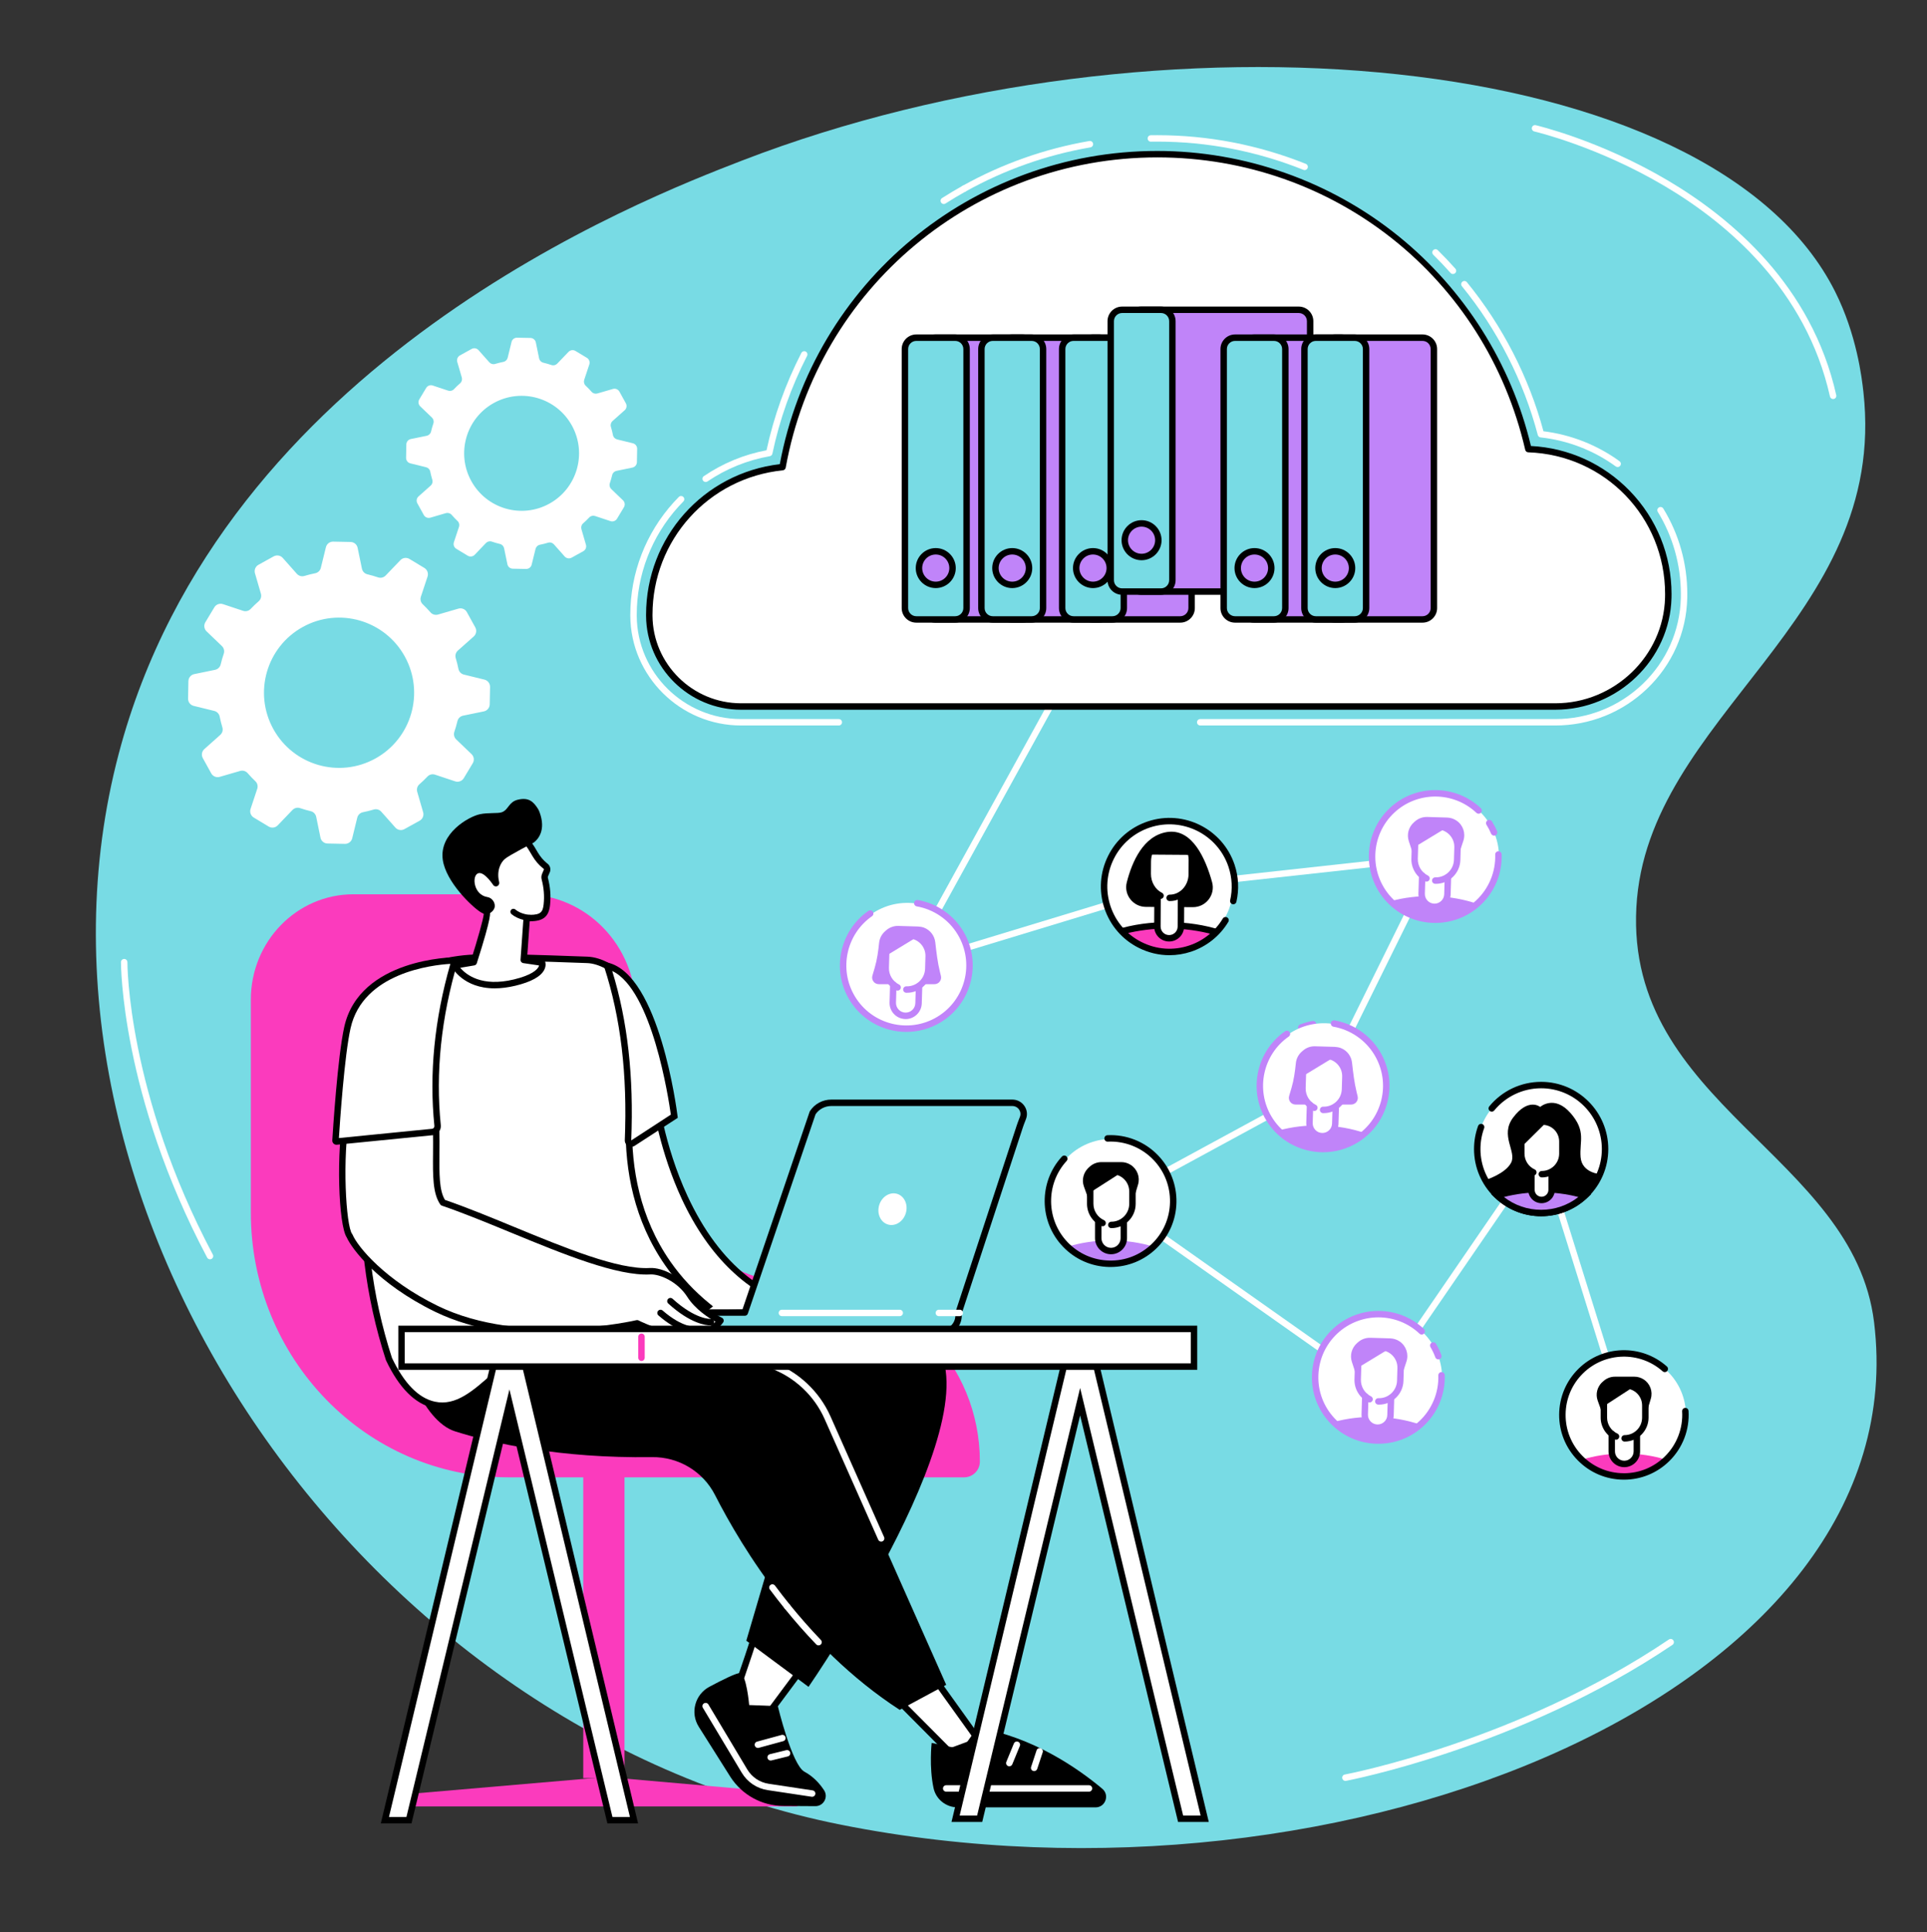 <svg xmlns="http://www.w3.org/2000/svg" xmlns:xlink="http://www.w3.org/1999/xlink" width="406" zoomAndPan="magnify" viewBox="0 0 304.5 305.25" height="407" preserveAspectRatio="xMidYMid meet" version="1.0"><rect x="0" y="0" width="304.5" height="305.25" fill="#333333" stroke="none"/><defs><clipPath id="4c0b160383"><path d="M 176.598 146.055 L 192.742 146.055 L 192.742 150.359 L 176.598 150.359 Z M 176.598 146.055 " clip-rule="nonzero"/></clipPath><clipPath id="18ef48b78b"><path d="M 184.848 150.348 C 179.129 150.348 174.488 145.711 174.488 139.988 C 174.488 134.27 179.129 129.633 184.848 129.633 C 190.566 129.633 195.203 134.27 195.203 139.988 C 195.203 145.711 190.566 150.348 184.848 150.348 Z M 184.848 150.348 " clip-rule="nonzero"/></clipPath><clipPath id="3157fea97b"><path d="M 175.52 145.594 L 193.816 145.594 L 193.816 150.359 L 175.52 150.359 Z M 175.52 145.594 " clip-rule="nonzero"/></clipPath><clipPath id="ed1c75584b"><path d="M 184.848 150.348 C 179.129 150.348 174.488 145.711 174.488 139.988 C 174.488 134.27 179.129 129.633 184.848 129.633 C 190.566 129.633 195.203 134.27 195.203 139.988 C 195.203 145.711 190.566 150.348 184.848 150.348 Z M 184.848 150.348 " clip-rule="nonzero"/></clipPath><clipPath id="90a379e199"><path d="M 177.828 131.293 L 191.664 131.293 L 191.664 143.441 L 177.828 143.441 Z M 177.828 131.293 " clip-rule="nonzero"/></clipPath><clipPath id="d34e9c1416"><path d="M 184.848 150.348 C 179.129 150.348 174.488 145.711 174.488 139.988 C 174.488 134.27 179.129 129.633 184.848 129.633 C 190.566 129.633 195.203 134.27 195.203 139.988 C 195.203 145.711 190.566 150.348 184.848 150.348 Z M 184.848 150.348 " clip-rule="nonzero"/></clipPath><clipPath id="a7c6d5236f"><path d="M 181.211 135 L 188.438 135 L 188.438 148.359 L 181.211 148.359 Z M 181.211 135 " clip-rule="nonzero"/></clipPath><clipPath id="40174d9122"><path d="M 184.848 150.348 C 179.129 150.348 174.488 145.711 174.488 139.988 C 174.488 134.27 179.129 129.633 184.848 129.633 C 190.566 129.633 195.203 134.27 195.203 139.988 C 195.203 145.711 190.566 150.348 184.848 150.348 Z M 184.848 150.348 " clip-rule="nonzero"/></clipPath><clipPath id="fc4754c874"><path d="M 182.285 140.828 L 187.207 140.828 L 187.207 148.824 L 182.285 148.824 Z M 182.285 140.828 " clip-rule="nonzero"/></clipPath><clipPath id="36dad50e93"><path d="M 184.848 150.348 C 179.129 150.348 174.488 145.711 174.488 139.988 C 174.488 134.27 179.129 129.633 184.848 129.633 C 190.566 129.633 195.203 134.27 195.203 139.988 C 195.203 145.711 190.566 150.348 184.848 150.348 Z M 184.848 150.348 " clip-rule="nonzero"/></clipPath><clipPath id="e62d365a5f"><path d="M 180.746 131.602 L 188.898 131.602 L 188.898 142.363 L 180.746 142.363 Z M 180.746 131.602 " clip-rule="nonzero"/></clipPath><clipPath id="a8dae58619"><path d="M 184.848 150.348 C 179.129 150.348 174.488 145.711 174.488 139.988 C 174.488 134.27 179.129 129.633 184.848 129.633 C 190.566 129.633 195.203 134.27 195.203 139.988 C 195.203 145.711 190.566 150.348 184.848 150.348 Z M 184.848 150.348 " clip-rule="nonzero"/></clipPath></defs><path fill="#78dbe4" d="M 117.258 25.367 C 101.66 31.391 35.113 57.094 18.762 119.078 C 0.117 189.754 55.879 272.965 132.957 288.297 C 212.914 304.203 303.23 266.816 296.137 208.895 C 292.902 182.469 256.91 174.473 258.574 143.348 C 260.199 112.977 298.461 98.086 294.453 61.941 C 294.203 59.672 293.395 52.871 289.98 46.07 C 270.59 7.453 182.781 0.059 117.258 25.367 " fill-opacity="1" fill-rule="nonzero"/><path fill="#fb3bbd" d="M 100.465 159.332 L 100.465 175.09 C 100.465 190.504 112.637 203 127.648 203 C 142.664 203 154.836 215.496 154.836 230.91 C 154.836 232.285 153.723 233.398 152.348 233.398 L 80.391 233.398 C 57.883 233.398 39.637 214.664 39.637 191.559 L 39.637 157.93 C 39.637 148.738 46.895 141.285 55.844 141.285 L 82.891 141.285 C 92.598 141.285 100.465 149.367 100.465 159.332 " fill-opacity="1" fill-rule="nonzero"/><path fill="#fb3bbd" d="M 92.164 280.922 L 98.684 280.922 L 98.684 204.996 L 92.164 204.996 L 92.164 280.922 " fill-opacity="1" fill-rule="nonzero"/><path fill="#fb3bbd" d="M 125.988 283.387 L 97.129 280.852 L 94.48 280.852 L 65.02 283.387 L 65.02 285.395 L 125.988 285.395 L 125.988 283.387 " fill-opacity="1" fill-rule="nonzero"/><path fill="#ffffff" d="M 115.078 270.137 C 115.746 269.461 119.617 257.43 119.617 257.43 L 127.254 262.883 L 118.879 274.141 L 115.078 270.137 " fill-opacity="1" fill-rule="nonzero"/><path fill="#000000" d="M 115.707 270.059 L 118.832 273.352 L 126.539 262.992 L 119.887 258.246 C 118.75 261.758 116.609 268.25 115.707 270.059 Z M 118.879 274.648 C 118.742 274.648 118.605 274.59 118.508 274.488 L 114.711 270.488 C 114.523 270.289 114.523 269.984 114.707 269.789 C 115.156 269.195 117.32 262.906 119.129 257.273 C 119.18 257.121 119.301 257 119.457 256.949 C 119.609 256.898 119.777 256.922 119.91 257.016 L 127.551 262.469 C 127.664 262.547 127.738 262.668 127.758 262.805 C 127.781 262.938 127.746 263.074 127.664 263.188 L 119.285 274.445 C 119.195 274.562 119.059 274.637 118.91 274.648 C 118.898 274.648 118.891 274.648 118.879 274.648 " fill-opacity="1" fill-rule="nonzero"/><path fill="#000000" d="M 128.848 285.348 L 123.766 285.316 C 120.406 285.297 117.277 283.586 115.445 280.77 L 110.422 272.812 C 109.031 270.617 109.809 267.703 112.105 266.484 C 114.203 265.367 116.398 264.281 116.914 264.332 C 117.957 264.43 118.383 269.375 118.383 269.375 L 122.91 269.551 C 122.91 269.551 125.145 278.852 127.113 279.906 C 128.547 280.68 129.547 281.809 130.219 282.84 C 130.926 283.922 130.137 285.355 128.848 285.348 " fill-opacity="1" fill-rule="nonzero"/><path fill="#ffffff" d="M 128.336 283.871 C 128.312 283.871 128.289 283.867 128.262 283.863 L 121.312 282.816 C 119.594 282.559 118.102 281.559 117.211 280.07 L 111.066 269.809 C 110.922 269.566 111 269.254 111.242 269.109 C 111.484 268.965 111.797 269.043 111.941 269.285 L 118.082 279.547 C 118.816 280.773 120.047 281.598 121.461 281.812 L 128.414 282.859 C 128.691 282.898 128.883 283.16 128.84 283.438 C 128.805 283.688 128.586 283.871 128.336 283.871 " fill-opacity="1" fill-rule="nonzero"/><path fill="#ffffff" d="M 119.758 276.152 C 119.535 276.152 119.328 276.004 119.27 275.777 C 119.195 275.508 119.355 275.227 119.625 275.156 L 123.496 274.102 C 123.77 274.027 124.047 274.188 124.121 274.457 C 124.195 274.727 124.035 275.008 123.762 275.082 L 119.891 276.137 C 119.848 276.148 119.805 276.152 119.758 276.152 " fill-opacity="1" fill-rule="nonzero"/><path fill="#ffffff" d="M 121.773 278.141 C 121.547 278.141 121.336 277.988 121.281 277.754 C 121.215 277.484 121.383 277.207 121.652 277.141 L 124.25 276.504 C 124.523 276.438 124.797 276.605 124.867 276.879 C 124.934 277.148 124.766 277.426 124.492 277.492 L 121.895 278.129 C 121.855 278.137 121.812 278.141 121.773 278.141 " fill-opacity="1" fill-rule="nonzero"/><path fill="#ffffff" d="M 141.152 267.84 L 150.023 276.754 L 154.727 275.027 L 146.547 263.625 L 141.152 267.84 " fill-opacity="1" fill-rule="nonzero"/><path fill="#000000" d="M 141.918 267.887 L 150.152 276.164 L 153.922 274.781 L 146.441 264.352 Z M 150.023 277.262 C 149.891 277.262 149.758 277.211 149.66 277.113 L 140.793 268.199 C 140.688 268.094 140.633 267.953 140.645 267.809 C 140.652 267.664 140.723 267.531 140.836 267.441 L 146.234 263.223 C 146.344 263.137 146.48 263.102 146.621 263.121 C 146.758 263.141 146.879 263.215 146.961 263.328 L 155.137 274.73 C 155.23 274.859 155.258 275.023 155.211 275.176 C 155.164 275.328 155.051 275.449 154.898 275.504 L 150.195 277.23 C 150.141 277.25 150.082 277.262 150.023 277.262 " fill-opacity="1" fill-rule="nonzero"/><path fill="#000000" d="M 147.219 275.359 C 147.219 275.359 146.793 279.152 147.52 282.504 C 147.906 284.289 149.516 285.543 151.344 285.543 L 173.113 285.543 C 174.672 285.543 175.375 283.602 174.184 282.602 C 170.312 279.359 163.191 274.406 154.434 272.953 L 151.992 276.371 L 147.219 275.359 " fill-opacity="1" fill-rule="nonzero"/><path fill="#ffffff" d="M 172.078 283.059 L 149.516 283.059 C 149.234 283.059 149.008 282.832 149.008 282.551 C 149.008 282.27 149.234 282.043 149.516 282.043 L 172.078 282.043 C 172.359 282.043 172.586 282.27 172.586 282.551 C 172.586 282.832 172.359 283.059 172.078 283.059 " fill-opacity="1" fill-rule="nonzero"/><path fill="#ffffff" d="M 159.488 279.051 C 159.426 279.051 159.359 279.039 159.297 279.012 C 159.035 278.906 158.91 278.609 159.02 278.348 L 160.211 275.453 C 160.32 275.191 160.617 275.07 160.879 275.176 C 161.137 275.281 161.262 275.578 161.152 275.84 L 159.961 278.734 C 159.879 278.934 159.688 279.051 159.488 279.051 " fill-opacity="1" fill-rule="nonzero"/><path fill="#ffffff" d="M 163.414 279.812 C 163.363 279.812 163.309 279.805 163.254 279.785 C 162.988 279.699 162.844 279.41 162.934 279.145 L 163.797 276.531 C 163.883 276.262 164.172 276.121 164.441 276.207 C 164.707 276.297 164.852 276.582 164.762 276.852 L 163.898 279.461 C 163.828 279.676 163.629 279.812 163.414 279.812 " fill-opacity="1" fill-rule="nonzero"/><path fill="#000000" d="M 94.191 205.469 C 94.191 205.469 134.738 200.75 146.793 211.184 C 158.848 221.621 127.762 266.5 127.762 266.5 L 117.93 259.207 L 127.254 227.488 L 89.777 216.844 L 94.191 205.469 " fill-opacity="1" fill-rule="nonzero"/><path fill="#000000" d="M 71.879 226.125 C 77.77 227.992 88.309 230.41 103.035 230.207 C 107.219 230.152 111.082 232.465 112.984 236.191 C 117.348 244.746 126.789 260.152 142.168 270.137 L 149.516 266.18 L 130.766 223.973 C 129.055 220.121 125.852 217.125 121.895 215.672 L 84.738 202.047 C 84.738 202.047 73.215 198.828 67.566 209.113 C 66.559 210.949 64.684 207.668 64.238 209.148 C 62.711 214.23 66.82 224.52 71.879 226.125 " fill-opacity="1" fill-rule="nonzero"/><path fill="#ffffff" d="M 139.238 243.555 C 139.043 243.555 138.859 243.441 138.773 243.25 L 130.301 224.18 C 128.656 220.473 125.527 217.547 121.719 216.152 L 103.926 209.625 C 103.66 209.527 103.527 209.238 103.621 208.973 C 103.719 208.711 104.012 208.574 104.273 208.672 L 122.07 215.195 C 126.133 216.688 129.473 219.812 131.23 223.766 L 139.703 242.84 C 139.816 243.094 139.703 243.398 139.445 243.512 C 139.379 243.539 139.309 243.555 139.238 243.555 " fill-opacity="1" fill-rule="nonzero"/><path fill="#ffffff" d="M 129.348 259.949 C 129.215 259.949 129.082 259.898 128.98 259.793 C 127.273 258.02 125.59 256.109 123.984 254.121 C 123.809 253.902 123.84 253.582 124.059 253.406 C 124.277 253.23 124.598 253.262 124.773 253.48 C 126.363 255.445 128.027 257.332 129.711 259.09 C 129.906 259.293 129.902 259.613 129.699 259.809 C 129.602 259.902 129.473 259.949 129.348 259.949 " fill-opacity="1" fill-rule="nonzero"/><path fill="#ffffff" d="M 124.379 254.312 C 124.23 254.312 124.086 254.246 123.984 254.121 C 123.195 253.148 122.41 252.133 121.645 251.109 C 121.48 250.883 121.523 250.566 121.75 250.398 C 121.977 250.23 122.293 250.277 122.465 250.504 C 123.219 251.516 123.996 252.52 124.773 253.48 C 124.949 253.699 124.918 254.023 124.699 254.195 C 124.605 254.273 124.492 254.312 124.379 254.312 " fill-opacity="1" fill-rule="nonzero"/><path fill="#ffffff" d="M 103.406 172.719 C 103.406 172.719 106.973 205.102 130.918 207.219 L 103.406 207.609 C 103.406 207.609 93.219 186.969 92.805 178.93 C 92.391 170.895 103.406 172.719 103.406 172.719 " fill-opacity="1" fill-rule="nonzero"/><path fill="#000000" d="M 100.863 173.055 C 98.961 173.055 96.398 173.355 94.801 174.785 C 93.723 175.75 93.223 177.133 93.312 178.906 C 93.691 186.234 102.492 204.574 103.719 207.098 L 125.879 206.781 C 118.207 204.508 111.992 198.582 107.719 189.391 C 104.332 182.094 103.188 174.91 102.949 173.172 C 102.527 173.121 101.77 173.055 100.863 173.055 Z M 103.406 208.117 C 103.211 208.117 103.035 208.012 102.949 207.836 C 102.531 206.988 92.711 187.004 92.297 178.957 C 92.188 176.863 92.805 175.203 94.125 174.023 C 97.262 171.223 103.234 172.176 103.488 172.219 C 103.715 172.254 103.887 172.438 103.91 172.664 C 103.918 172.746 104.844 180.793 108.652 188.984 C 113.727 199.887 121.234 205.852 130.961 206.711 C 131.23 206.738 131.434 206.969 131.426 207.238 C 131.414 207.508 131.195 207.723 130.926 207.73 L 103.414 208.117 C 103.41 208.117 103.406 208.117 103.406 208.117 " fill-opacity="1" fill-rule="nonzero"/><path fill="#ffffff" d="M 69.324 152.141 C 73.969 151.051 75.906 151.035 92.793 151.648 C 96.922 151.797 101.828 156.977 102.316 161.078 C 101.004 165.012 94.949 184.434 105.52 199.609 C 107.02 201.762 109.055 204.121 111.855 206.387 C 110.281 207.66 107.84 209.312 104.559 210.289 C 99.109 211.906 96.371 210.156 91.98 210.289 C 80.367 210.633 76.109 223.57 68.605 221.945 C 66.605 221.512 63.949 219.949 61.461 214.707 C 60.051 210.363 58.793 205.262 58.098 199.492 C 56.199 183.863 59.301 170.844 62.07 162.676 C 62.895 160.098 63.848 153.43 69.324 152.141 " fill-opacity="1" fill-rule="nonzero"/><path fill="#000000" d="M 61.934 214.52 C 63.859 218.559 66.141 220.891 68.715 221.445 C 72.039 222.168 74.77 219.727 77.934 216.902 C 81.574 213.652 85.703 209.969 91.965 209.781 C 93.594 209.73 95 209.934 96.363 210.129 C 98.766 210.477 101.035 210.805 104.414 209.801 C 106.754 209.105 108.984 207.953 111.043 206.379 C 108.758 204.457 106.758 202.281 105.102 199.898 C 95.223 185.715 99.461 168.074 101.797 161.027 C 101.242 156.988 96.484 152.289 92.773 152.156 C 75.711 151.539 73.965 151.574 69.441 152.637 C 65.023 153.676 63.707 158.59 62.926 161.523 C 62.789 162.027 62.672 162.461 62.555 162.832 C 58.453 174.93 57.125 187.242 58.602 199.43 C 59.219 204.523 60.34 209.602 61.934 214.52 Z M 69.891 222.594 C 69.438 222.594 68.973 222.543 68.5 222.441 C 65.594 221.812 63.07 219.285 61 214.926 L 60.977 214.863 C 59.355 209.871 58.219 204.723 57.59 199.555 C 56.094 187.211 57.441 174.75 61.59 162.512 C 61.695 162.176 61.812 161.75 61.941 161.262 C 62.785 158.105 64.195 152.824 69.207 151.648 L 69.324 152.141 L 69.207 151.648 C 73.855 150.555 75.621 150.516 92.812 151.141 C 97.383 151.305 102.328 156.844 102.82 161.016 L 102.832 161.133 L 102.797 161.238 C 100.52 168.062 96.27 185.438 105.934 199.316 C 107.656 201.789 109.758 204.035 112.176 205.992 L 112.664 206.387 L 112.176 206.781 C 109.875 208.641 107.359 209.984 104.703 210.777 C 101.113 211.844 98.621 211.484 96.215 211.137 C 94.898 210.945 93.535 210.75 91.996 210.797 C 86.105 210.973 82.125 214.527 78.613 217.66 C 75.781 220.188 73.09 222.594 69.891 222.594 " fill-opacity="1" fill-rule="nonzero"/><path fill="#ffffff" d="M 106.551 176.348 C 106.551 176.348 103.82 154.453 95.953 152.586 C 98.719 161.094 99.645 170.355 99.238 180.152 C 99.223 180.559 99.668 180.816 100.012 180.594 L 106.551 176.348 " fill-opacity="1" fill-rule="nonzero"/><path fill="#000000" d="M 96.742 153.402 C 99.18 161.324 100.164 170.094 99.746 180.172 L 106.004 176.098 C 105.648 173.551 103.027 156.375 96.742 153.402 Z M 99.738 181.184 C 99.566 181.184 99.395 181.141 99.238 181.051 C 98.91 180.863 98.715 180.512 98.73 180.129 C 99.156 169.762 98.09 160.801 95.469 152.742 L 95.188 151.879 L 96.07 152.09 C 104.188 154.02 106.945 175.375 107.059 176.285 L 107.098 176.602 L 100.289 181.023 C 100.121 181.129 99.93 181.184 99.738 181.184 " fill-opacity="1" fill-rule="nonzero"/><path fill="#ffffff" d="M 82.762 151.656 L 83.227 145.078 C 83.539 145.059 83.758 145.043 83.82 145.043 C 85.656 145.023 86.254 144.426 86.41 142.918 C 86.512 141.977 86.543 140.578 86.086 138.824 C 86.035 138.637 86.047 138.438 86.121 138.262 L 86.438 137.527 C 86.5 137.285 86.418 137.027 86.227 136.867 L 86.059 136.73 C 85.461 136.238 84.961 135.637 84.562 134.965 C 84.195 134.348 83.57 133.195 83.145 132.988 C 81.938 132.414 77.043 129.855 74.309 134.328 C 72.176 137.812 75.66 142.613 76.93 144.188 C 77.234 144.566 74.859 152.02 74.859 152.02 L 71.848 152.531 C 71.848 152.531 74.16 156.969 81.352 155.227 C 86.473 153.988 85.66 152.082 85.66 152.082 L 82.762 151.656 " fill-opacity="1" fill-rule="nonzero"/><path fill="#000000" d="M 72.727 152.898 C 73.633 153.973 76.098 155.977 81.23 154.734 C 84.008 154.062 84.832 153.227 85.078 152.789 C 85.133 152.691 85.164 152.602 85.18 152.527 L 82.688 152.16 C 82.426 152.121 82.234 151.887 82.254 151.621 L 82.719 145.043 C 82.738 144.789 82.938 144.59 83.191 144.57 C 83.52 144.551 83.75 144.535 83.816 144.535 C 85.441 144.516 85.777 144.082 85.906 142.867 C 86.043 141.559 85.941 140.277 85.594 138.953 C 85.516 138.656 85.535 138.336 85.656 138.062 L 85.949 137.371 C 85.953 137.332 85.938 137.289 85.902 137.258 L 85.734 137.121 C 85.113 136.613 84.57 135.977 84.125 135.227 L 83.957 134.941 C 83.719 134.535 83.164 133.578 82.922 133.449 L 82.793 133.387 C 81.395 132.711 77.148 130.66 74.742 134.59 C 72.84 137.707 75.914 142.117 77.324 143.867 C 77.512 144.102 77.801 144.461 75.344 152.176 C 75.289 152.355 75.133 152.488 74.945 152.523 Z M 78.164 156.145 C 73.227 156.145 71.484 152.93 71.398 152.77 C 71.32 152.625 71.32 152.453 71.395 152.305 C 71.465 152.16 71.602 152.059 71.762 152.031 L 74.469 151.57 C 75.445 148.488 76.402 145.125 76.445 144.398 C 74.867 142.41 71.676 137.66 73.875 134.062 C 75.789 130.93 78.938 130.395 83.234 132.469 L 83.363 132.531 C 83.836 132.758 84.289 133.492 84.836 134.43 L 85 134.707 C 85.387 135.352 85.852 135.902 86.379 136.336 L 86.547 136.473 C 86.895 136.762 87.043 137.223 86.926 137.66 C 86.922 137.68 86.914 137.703 86.906 137.727 L 86.59 138.461 C 86.559 138.531 86.555 138.613 86.578 138.695 C 86.957 140.141 87.066 141.539 86.918 142.973 C 86.727 144.805 85.859 145.527 83.828 145.551 C 83.805 145.551 83.762 145.555 83.703 145.559 L 83.301 151.223 L 85.734 151.582 C 85.906 151.605 86.059 151.723 86.129 151.883 C 86.152 151.945 86.367 152.492 86.012 153.199 C 85.473 154.277 83.945 155.125 81.473 155.723 C 80.234 156.02 79.137 156.145 78.164 156.145 " fill-opacity="1" fill-rule="nonzero"/><path fill="#000000" d="M 75.816 128.641 C 77.145 128.352 78.668 128.559 79.312 128.32 C 80.348 127.941 80.379 126.695 81.812 126.348 C 83.551 125.922 84.277 126.668 84.957 127.703 C 85.07 127.875 85.168 128.066 85.25 128.285 C 86.344 131.215 84.965 132.645 84.352 133.109 C 84.352 133.109 80.438 135.129 79.77 135.707 C 79.145 136.246 78.422 137.527 78.875 139.363 C 78.934 139.602 78.832 139.848 78.629 139.969 C 78.395 140.109 78.09 140.043 77.93 139.809 C 77.422 139.07 76.309 137.645 75.52 137.984 C 74.527 138.406 74.836 141.383 77.027 141.727 C 77.699 141.832 78.246 142.52 78.18 143.227 C 78.137 143.684 77.703 144.242 77.059 144.391 C 76.668 144.48 76.277 144.32 75.934 144.102 C 74.504 143.188 70.469 139.316 69.969 135.848 C 69.367 131.668 74.051 129.02 75.816 128.641 " fill-opacity="1" fill-rule="nonzero"/><path fill="#000000" d="M 83.719 145.484 C 83.715 145.484 83.707 145.484 83.703 145.484 C 83.633 145.48 82 145.41 80.82 144.41 C 80.621 144.238 80.598 143.941 80.766 143.742 C 80.934 143.543 81.234 143.52 81.434 143.688 C 82.367 144.48 83.723 144.539 83.738 144.539 C 83.996 144.551 84.203 144.77 84.191 145.027 C 84.184 145.285 83.973 145.484 83.719 145.484 " fill-opacity="1" fill-rule="nonzero"/><path fill="#78dbe4" d="M 159.945 174.227 L 131.375 174.227 C 130.172 174.227 129.055 174.828 128.41 175.816 L 117.691 207.367 L 92.402 207.367 L 92.402 207.84 C 92.402 209.332 93.609 210.539 95.102 210.539 L 148.77 210.539 C 150.258 210.539 151.469 209.332 151.469 207.84 L 151.469 207.426 L 161.156 177.922 C 161.305 177.473 161.484 177.039 161.652 176.594 C 162.078 175.484 161.242 174.227 159.945 174.227 " fill-opacity="1" fill-rule="nonzero"/><path fill="#000000" d="M 151.469 207.426 L 151.473 207.426 Z M 92.91 207.875 C 92.93 209.066 93.906 210.031 95.102 210.031 L 148.77 210.031 C 149.98 210.031 150.961 209.047 150.961 207.84 L 150.961 207.426 C 150.961 207.359 150.973 207.293 150.996 207.234 L 160.676 177.762 C 160.785 177.43 160.914 177.102 161.035 176.785 C 161.082 176.664 161.133 176.539 161.18 176.414 C 161.32 176.043 161.266 175.633 161.035 175.297 C 160.789 174.938 160.395 174.734 159.945 174.734 L 131.375 174.734 C 130.359 174.734 129.426 175.223 128.871 176.043 L 118.172 207.531 C 118.102 207.738 117.91 207.875 117.691 207.875 Z M 148.77 211.047 L 95.102 211.047 C 93.332 211.047 91.895 209.609 91.895 207.84 L 91.895 207.367 C 91.895 207.086 92.121 206.859 92.402 206.859 L 117.328 206.859 L 127.93 175.652 C 127.941 175.613 127.961 175.574 127.984 175.539 C 128.723 174.398 129.992 173.719 131.375 173.719 L 159.945 173.719 C 160.73 173.719 161.434 174.082 161.871 174.719 C 162.293 175.328 162.391 176.098 162.129 176.777 C 162.082 176.902 162.031 177.031 161.984 177.156 C 161.859 177.473 161.742 177.773 161.641 178.082 L 151.977 207.508 L 151.977 207.84 C 151.977 209.609 150.539 211.047 148.77 211.047 " fill-opacity="1" fill-rule="nonzero"/><path fill="#ffffff" d="M 138.926 190.398 C 138.523 191.734 139.141 193.105 140.301 193.453 C 141.465 193.805 142.73 193.008 143.133 191.668 C 143.539 190.332 142.922 188.965 141.762 188.613 C 140.598 188.266 139.328 189.062 138.926 190.398 " fill-opacity="1" fill-rule="nonzero"/><path fill="#ffffff" d="M 142.172 207.934 L 123.555 207.934 C 123.273 207.934 123.047 207.707 123.047 207.426 C 123.047 207.145 123.273 206.918 123.555 206.918 L 142.172 206.918 C 142.457 206.918 142.684 207.145 142.684 207.426 C 142.684 207.707 142.457 207.934 142.172 207.934 " fill-opacity="1" fill-rule="nonzero"/><path fill="#ffffff" d="M 151.656 207.934 L 148.355 207.934 C 148.074 207.934 147.848 207.707 147.848 207.426 C 147.848 207.145 148.074 206.918 148.355 206.918 L 151.656 206.918 C 151.938 206.918 152.164 207.145 152.164 207.426 C 152.164 207.707 151.938 207.934 151.656 207.934 " fill-opacity="1" fill-rule="nonzero"/><path fill="#ffffff" d="M 109.02 204.598 C 107.383 202.039 104.379 200.742 102.73 200.836 C 95.223 201.262 80.75 193.664 69.984 189.996 C 68.117 187.281 69.477 181.348 68.629 174.23 L 54.898 175.418 C 53.527 182.203 54.051 193.723 55.234 195.25 C 56.02 197.117 60.293 202.547 68.965 206.773 C 82.527 213.387 100.68 209.066 100.68 209.066 C 100.68 209.066 109.879 213.93 113.852 208.645 C 113.852 208.645 110.652 207.156 109.02 204.598 " fill-opacity="1" fill-rule="nonzero"/><path fill="#000000" d="M 100.68 208.559 C 100.762 208.559 100.844 208.574 100.918 208.617 C 101.004 208.66 109.195 212.91 113.055 208.805 C 112.023 208.234 109.871 206.879 108.59 204.871 C 107.039 202.441 104.207 201.266 102.758 201.344 C 97.523 201.633 89.035 198.145 80.828 194.77 C 77.09 193.23 73.223 191.637 69.82 190.477 C 69.715 190.441 69.625 190.375 69.566 190.281 C 68.371 188.547 68.395 185.762 68.426 182.23 C 68.441 179.996 68.465 177.477 68.18 174.777 L 55.324 175.891 C 53.992 182.973 54.695 193.727 55.637 194.938 C 55.664 194.973 55.688 195.012 55.707 195.051 C 56.512 196.977 60.875 202.266 69.188 206.32 C 82.434 212.773 100.383 208.613 100.562 208.57 C 100.602 208.562 100.641 208.559 100.68 208.559 Z M 108.34 211.633 C 104.883 211.633 101.43 210.012 100.613 209.602 C 98.645 210.031 81.574 213.488 68.742 207.234 C 59.582 202.766 55.539 197.191 54.793 195.5 C 53.492 193.59 53.051 181.988 54.398 175.316 C 54.445 175.094 54.629 174.93 54.852 174.91 L 68.582 173.723 C 68.859 173.703 69.102 173.898 69.133 174.172 C 69.484 177.117 69.461 179.84 69.441 182.242 C 69.414 185.488 69.395 188.074 70.312 189.57 C 73.707 190.734 77.523 192.305 81.219 193.828 C 89.316 197.16 97.691 200.621 102.699 200.328 C 104.645 200.219 107.781 201.715 109.449 204.324 C 110.984 206.73 114.035 208.168 114.066 208.184 C 114.207 208.246 114.309 208.371 114.344 208.52 C 114.383 208.668 114.352 208.824 114.258 208.949 C 112.734 210.977 110.535 211.633 108.34 211.633 " fill-opacity="1" fill-rule="nonzero"/><path fill="#000000" d="M 112.23 209.387 C 111.598 209.387 109.137 209.156 105.594 205.941 C 105.387 205.75 105.371 205.43 105.559 205.223 C 105.746 205.016 106.07 204.996 106.277 205.188 C 109.93 208.5 112.258 208.367 112.281 208.367 C 112.562 208.34 112.812 208.543 112.84 208.82 C 112.867 209.102 112.664 209.352 112.387 209.379 C 112.371 209.383 112.32 209.387 112.23 209.387 " fill-opacity="1" fill-rule="nonzero"/><path fill="#000000" d="M 109.84 210.629 C 109.094 210.629 106.977 210.367 104.039 207.816 C 103.828 207.629 103.805 207.309 103.988 207.098 C 104.172 206.883 104.496 206.863 104.707 207.047 C 107.922 209.84 109.957 209.609 109.977 209.605 C 110.254 209.566 110.512 209.762 110.551 210.035 C 110.59 210.312 110.402 210.57 110.129 210.613 C 110.109 210.613 110.012 210.629 109.84 210.629 " fill-opacity="1" fill-rule="nonzero"/><path fill="#ffffff" d="M 53.18 180.344 C 53.09 180.355 53.008 180.281 53.016 180.188 C 53.109 178.633 53.852 167.012 54.898 162.332 C 57.262 151.758 71.848 151.742 71.848 151.742 C 69.164 160.801 68.297 169.488 69.148 177.82 C 69.199 178.332 68.832 178.793 68.32 178.844 L 53.18 180.344 " fill-opacity="1" fill-rule="nonzero"/><path fill="#000000" d="M 71.164 152.277 C 68.297 152.449 57.352 153.68 55.395 162.441 C 54.422 166.789 53.711 177.289 53.551 179.797 L 68.27 178.336 C 68.379 178.324 68.477 178.273 68.547 178.188 C 68.621 178.098 68.652 177.988 68.641 177.871 C 67.801 169.652 68.648 161.043 71.164 152.277 Z M 53.129 179.84 Z M 53.523 180.219 Z M 53.164 180.855 C 52.992 180.855 52.832 180.789 52.707 180.668 C 52.57 180.535 52.496 180.348 52.508 180.156 C 52.59 178.82 53.34 166.969 54.402 162.219 C 56.828 151.375 71.699 151.234 71.848 151.234 L 72.531 151.234 L 72.336 151.887 C 69.707 160.762 68.805 169.469 69.652 177.77 C 69.691 178.156 69.578 178.531 69.336 178.832 C 69.094 179.129 68.75 179.312 68.367 179.348 L 53.23 180.852 C 53.207 180.852 53.188 180.855 53.164 180.855 " fill-opacity="1" fill-rule="nonzero"/><path fill="#ffffff" d="M 96.375 287.562 L 80.5 221.68 L 64.625 287.562 L 60.82 287.562 L 78.262 214.637 L 82.738 214.633 L 100.184 287.562 L 96.375 287.562 " fill-opacity="1" fill-rule="nonzero"/><path fill="#000000" d="M 96.777 287.055 L 99.539 287.055 L 82.336 215.141 L 78.664 215.145 L 61.465 287.055 L 64.223 287.055 L 80.5 219.508 Z M 100.828 288.07 L 95.977 288.07 L 80.5 223.848 L 65.027 288.07 L 60.176 288.07 L 77.859 214.129 L 83.137 214.125 L 100.828 288.07 " fill-opacity="1" fill-rule="nonzero"/><path fill="#ffffff" d="M 186.559 287.336 L 170.68 221.453 L 154.805 287.336 L 151 287.336 L 168.445 214.414 L 172.918 214.406 L 190.363 287.336 L 186.559 287.336 " fill-opacity="1" fill-rule="nonzero"/><path fill="#000000" d="M 186.957 286.828 L 189.719 286.828 L 172.516 214.914 L 168.844 214.922 L 151.645 286.828 L 154.402 286.828 L 170.68 219.281 Z M 191.008 287.844 L 186.156 287.844 L 170.68 223.621 L 155.207 287.844 L 150.355 287.844 L 168.043 213.906 L 173.316 213.898 L 191.008 287.844 " fill-opacity="1" fill-rule="nonzero"/><path fill="#ffffff" d="M 63.449 215.902 L 188.672 215.902 L 188.672 209.949 L 63.449 209.949 L 63.449 215.902 " fill-opacity="1" fill-rule="nonzero"/><path fill="#000000" d="M 63.957 215.395 L 188.164 215.395 L 188.164 210.457 L 63.957 210.457 Z M 189.184 216.414 L 62.941 216.414 L 62.941 209.438 L 189.184 209.438 L 189.184 216.414 " fill-opacity="1" fill-rule="nonzero"/><path fill="#fb3bbd" d="M 101.367 215.016 C 101.086 215.016 100.855 214.785 100.855 214.504 L 100.855 211.188 C 100.855 210.906 101.086 210.68 101.367 210.68 C 101.645 210.68 101.875 210.906 101.875 211.188 L 101.875 214.504 C 101.875 214.785 101.645 215.016 101.367 215.016 " fill-opacity="1" fill-rule="nonzero"/><path fill="#ffffff" d="M 256.746 224.363 C 256.527 224.363 256.328 224.223 256.262 224.008 L 243.355 182.684 L 218.008 219.625 C 217.93 219.738 217.812 219.816 217.68 219.84 C 217.543 219.863 217.406 219.832 217.297 219.754 L 175.348 190.168 C 175.203 190.066 175.125 189.898 175.133 189.723 C 175.145 189.547 175.242 189.391 175.398 189.305 L 208.676 171.227 L 226.07 135.973 L 184.906 140.488 L 143.512 153.066 C 143.316 153.125 143.102 153.062 142.969 152.902 C 142.84 152.738 142.82 152.516 142.918 152.336 L 179.941 85.102 C 180.078 84.855 180.387 84.766 180.633 84.902 C 180.879 85.035 180.969 85.344 180.832 85.59 L 144.414 151.73 L 184.656 139.504 C 184.688 139.496 184.715 139.488 184.746 139.484 L 226.883 134.859 C 227.062 134.84 227.246 134.922 227.352 135.074 C 227.457 135.227 227.473 135.426 227.395 135.59 L 209.516 171.82 C 209.469 171.914 209.395 171.992 209.305 172.043 L 176.602 189.809 L 217.461 218.625 L 243.109 181.246 C 243.223 181.086 243.414 181.004 243.605 181.031 C 243.801 181.059 243.957 181.195 244.016 181.383 L 257.23 223.703 C 257.316 223.973 257.164 224.258 256.898 224.34 C 256.848 224.355 256.797 224.363 256.746 224.363 " fill-opacity="1" fill-rule="nonzero"/><path fill="#ffffff" d="M 217.008 135.07 C 217.172 129.582 221.75 125.266 227.234 125.434 C 232.715 125.598 237.027 130.176 236.863 135.664 C 236.699 141.152 232.121 145.465 226.637 145.301 C 221.156 145.137 216.848 140.555 217.008 135.07 " fill-opacity="1" fill-rule="nonzero"/><path fill="#c084f9" d="M 236.09 132.02 C 235.895 132.02 235.707 131.902 235.621 131.707 C 235.422 131.227 235.176 130.758 234.895 130.316 C 234.746 130.078 234.812 129.766 235.051 129.613 C 235.289 129.465 235.602 129.535 235.754 129.77 C 236.062 130.262 236.336 130.781 236.559 131.312 C 236.668 131.57 236.547 131.871 236.289 131.98 C 236.227 132.008 236.156 132.02 236.09 132.02 " fill-opacity="1" fill-rule="nonzero"/><path fill="#c084f9" d="M 219.734 142.383 C 221.469 144.121 223.848 145.23 226.5 145.309 C 229.152 145.391 231.594 144.426 233.43 142.793 C 231.383 142.09 229.066 141.66 226.613 141.586 C 224.156 141.512 221.82 141.801 219.734 142.383 " fill-opacity="1" fill-rule="nonzero"/><path fill="#c084f9" d="M 230.172 129.656 C 229.73 129.352 229.211 129.18 228.676 129.164 L 225.523 129.07 C 224.82 129.051 224.137 129.293 223.605 129.758 L 223.43 129.914 C 222.586 130.648 222.266 131.816 222.613 132.879 L 223.566 135.785 L 230.207 135.941 L 231.238 132.828 C 231.629 131.648 231.195 130.355 230.172 129.656 " fill-opacity="1" fill-rule="nonzero"/><path fill="#ffffff" d="M 228.492 130.859 C 228.477 130.852 228.449 130.84 228.449 130.84 L 223.59 133.789 L 223.531 135.66 C 223.5 136.727 223.973 137.691 224.73 138.332 L 224.645 141.176 C 224.613 142.301 225.496 143.242 226.621 143.273 C 227.746 143.309 228.684 142.422 228.719 141.297 L 228.801 138.527 C 229.652 137.941 230.223 136.973 230.258 135.859 L 230.316 133.879 C 230.355 132.559 229.605 131.402 228.492 130.859 " fill-opacity="1" fill-rule="nonzero"/><path fill="#c084f9" d="M 226.895 139.633 C 226.859 139.633 226.816 139.629 226.781 139.629 C 226.496 139.621 226.277 139.387 226.285 139.105 C 226.293 138.824 226.535 138.602 226.809 138.613 C 228.387 138.652 229.699 137.418 229.75 135.844 L 229.809 133.863 C 229.852 132.352 228.66 131.086 227.148 131.039 L 225.18 130.98 C 224.633 130.969 224.168 131.398 224.152 131.949 L 224.039 135.676 C 224.008 136.789 224.633 137.832 225.637 138.324 C 225.887 138.445 225.992 138.754 225.867 139.004 C 225.742 139.258 225.438 139.359 225.188 139.234 C 223.828 138.566 222.977 137.156 223.023 135.645 L 223.137 131.918 C 223.168 130.809 224.094 129.934 225.211 129.965 L 227.18 130.023 C 229.25 130.086 230.887 131.824 230.824 133.895 L 230.766 135.875 C 230.703 137.969 228.98 139.633 226.895 139.633 " fill-opacity="1" fill-rule="nonzero"/><path fill="#c084f9" d="M 226.801 145.809 C 223.98 145.809 221.172 144.684 219.105 142.461 C 215.164 138.219 215.41 131.566 219.652 127.625 C 223.691 123.871 229.992 123.895 233.996 127.68 C 234.203 127.871 234.211 128.195 234.016 128.398 C 233.824 128.602 233.5 128.609 233.301 128.418 C 229.684 125.004 223.992 124.984 220.344 128.371 C 216.516 131.93 216.293 137.938 219.852 141.77 C 223.406 145.598 229.418 145.82 233.25 142.262 C 235.258 140.398 236.355 137.754 236.27 135.012 C 236.262 134.734 236.484 134.496 236.762 134.488 C 237.047 134.484 237.281 134.699 237.289 134.98 C 237.383 138.016 236.164 140.941 233.941 143.008 C 231.922 144.883 229.359 145.809 226.801 145.809 " fill-opacity="1" fill-rule="nonzero"/><path fill="#c084f9" d="M 226.684 143.785 C 226.656 143.785 226.629 143.785 226.605 143.781 C 225.203 143.742 224.094 142.562 224.137 141.16 L 224.223 138.316 C 224.23 138.035 224.465 137.812 224.746 137.824 C 225.023 137.832 225.246 138.066 225.238 138.348 L 225.152 141.191 C 225.129 142.035 225.793 142.742 226.637 142.766 C 227.484 142.785 228.184 142.125 228.211 141.281 L 228.289 138.582 C 228.297 138.301 228.531 138.082 228.812 138.09 C 229.094 138.098 229.316 138.332 229.309 138.613 L 229.227 141.312 C 229.184 142.691 228.051 143.785 226.684 143.785 " fill-opacity="1" fill-rule="nonzero"/><path fill="#ffffff" d="M 208.02 217.352 C 208.184 211.863 212.758 207.551 218.242 207.715 C 223.723 207.879 228.035 212.461 227.871 217.945 C 227.707 223.434 223.129 227.746 217.645 227.582 C 212.164 227.418 207.852 222.836 208.02 217.352 " fill-opacity="1" fill-rule="nonzero"/><path fill="#c084f9" d="M 227.281 214.77 C 227.074 214.77 226.879 214.641 226.805 214.434 C 226.602 213.879 226.348 213.34 226.047 212.832 C 225.902 212.59 225.98 212.277 226.223 212.137 C 226.465 211.992 226.777 212.07 226.918 212.312 C 227.254 212.875 227.539 213.473 227.762 214.09 C 227.855 214.352 227.719 214.645 227.457 214.738 C 227.398 214.758 227.34 214.77 227.281 214.77 " fill-opacity="1" fill-rule="nonzero"/><path fill="#c084f9" d="M 210.738 224.664 C 212.477 226.402 214.852 227.512 217.508 227.59 C 220.16 227.668 222.598 226.707 224.438 225.074 C 222.387 224.371 220.074 223.941 217.617 223.867 C 215.16 223.793 212.828 224.082 210.738 224.664 " fill-opacity="1" fill-rule="nonzero"/><path fill="#c084f9" d="M 221.18 211.934 C 220.738 211.633 220.219 211.465 219.684 211.445 L 216.531 211.352 C 215.828 211.332 215.145 211.578 214.613 212.039 L 214.434 212.195 C 213.594 212.934 213.273 214.098 213.621 215.16 L 214.57 218.066 L 221.215 218.223 L 222.246 215.109 C 222.637 213.934 222.199 212.641 221.18 211.934 " fill-opacity="1" fill-rule="nonzero"/><path fill="#ffffff" d="M 219.496 213.141 C 219.484 213.133 219.457 213.121 219.457 213.121 L 214.594 216.074 L 214.539 217.941 C 214.508 219.008 214.977 219.973 215.738 220.613 L 215.652 223.457 C 215.617 224.582 216.504 225.523 217.629 225.555 C 218.75 225.59 219.691 224.707 219.727 223.582 L 219.809 220.809 C 220.656 220.223 221.23 219.254 221.266 218.141 L 221.324 216.164 C 221.363 214.844 220.613 213.684 219.496 213.141 " fill-opacity="1" fill-rule="nonzero"/><path fill="#c084f9" d="M 217.902 221.914 C 217.867 221.914 217.824 221.914 217.785 221.91 C 217.504 221.902 217.285 221.668 217.293 221.391 C 217.301 221.105 217.539 220.879 217.816 220.895 C 218.582 220.918 219.305 220.645 219.859 220.121 C 220.414 219.598 220.734 218.891 220.758 218.129 L 220.816 216.148 C 220.84 215.414 220.57 214.719 220.07 214.184 C 219.566 213.648 218.887 213.344 218.156 213.324 L 216.188 213.266 C 215.633 213.238 215.176 213.68 215.16 214.23 L 215.047 217.953 C 215.016 219.07 215.641 220.113 216.645 220.605 C 216.895 220.73 217 221.035 216.875 221.285 C 216.75 221.539 216.445 221.641 216.195 221.52 C 214.836 220.848 213.988 219.438 214.031 217.926 L 214.145 214.199 C 214.176 213.09 215.105 212.211 216.219 212.246 L 218.188 212.305 C 219.191 212.336 220.121 212.754 220.812 213.488 C 221.5 214.219 221.863 215.172 221.832 216.176 L 221.773 218.156 C 221.742 219.191 221.309 220.152 220.555 220.859 C 219.832 221.543 218.895 221.914 217.902 221.914 " fill-opacity="1" fill-rule="nonzero"/><path fill="#c084f9" d="M 217.812 228.094 C 217.68 228.094 217.551 228.094 217.418 228.09 C 214.617 227.988 212.023 226.797 210.113 224.742 C 208.203 222.688 207.211 220.016 207.312 217.211 C 207.418 214.41 208.605 211.816 210.66 209.91 C 214.699 206.156 221 206.18 225.004 209.961 C 225.207 210.152 225.219 210.477 225.023 210.68 C 224.832 210.883 224.512 210.895 224.305 210.699 C 220.691 207.285 215 207.266 211.352 210.652 C 209.496 212.375 208.422 214.719 208.328 217.25 C 208.234 219.781 209.133 222.195 210.859 224.051 C 214.414 227.879 220.426 228.102 224.258 224.543 C 226.262 222.68 227.367 220.035 227.281 217.297 C 227.27 217.016 227.488 216.781 227.77 216.77 C 228.055 216.758 228.285 216.984 228.297 217.262 C 228.391 220.297 227.172 223.223 224.949 225.289 C 222.992 227.109 220.469 228.094 217.812 228.094 " fill-opacity="1" fill-rule="nonzero"/><path fill="#c084f9" d="M 217.691 226.066 C 217.664 226.066 217.637 226.066 217.613 226.066 C 216.207 226.023 215.102 224.848 215.145 223.441 L 215.23 220.598 C 215.238 220.32 215.477 220.086 215.75 220.105 C 216.031 220.113 216.254 220.348 216.246 220.629 L 216.16 223.473 C 216.133 224.316 216.801 225.023 217.645 225.047 C 218.051 225.059 218.438 224.914 218.734 224.633 C 219.035 224.352 219.207 223.973 219.215 223.566 L 219.297 220.863 C 219.305 220.586 219.547 220.355 219.82 220.371 C 220.102 220.379 220.324 220.613 220.312 220.895 L 220.234 223.594 C 220.211 224.273 219.93 224.906 219.434 225.371 C 218.957 225.82 218.34 226.066 217.691 226.066 " fill-opacity="1" fill-rule="nonzero"/><path fill="#c084f9" d="M 205.625 162.836 C 205.422 162.836 205.23 162.711 205.152 162.512 C 205.051 162.246 205.18 161.953 205.441 161.852 C 206.07 161.605 206.73 161.422 207.395 161.305 C 207.672 161.258 207.934 161.441 207.98 161.719 C 208.031 161.996 207.848 162.258 207.57 162.309 C 206.969 162.414 206.379 162.578 205.809 162.801 C 205.746 162.824 205.688 162.836 205.625 162.836 " fill-opacity="1" fill-rule="nonzero"/><path fill="#ffffff" d="M 199.289 171.297 C 199.453 165.809 204.031 161.496 209.512 161.66 C 214.992 161.824 219.305 166.406 219.141 171.895 C 218.977 177.379 214.398 181.695 208.918 181.527 C 203.434 181.363 199.125 176.785 199.289 171.297 " fill-opacity="1" fill-rule="nonzero"/><path fill="#c084f9" d="M 202.012 178.609 C 203.746 180.348 206.125 181.457 208.777 181.539 C 211.43 181.617 213.871 180.652 215.707 179.02 C 213.66 178.316 211.348 177.887 208.891 177.812 C 206.434 177.742 204.098 178.031 202.012 178.609 " fill-opacity="1" fill-rule="nonzero"/><path fill="#c084f9" d="M 211.848 165.566 C 211.602 165.473 211.176 165.402 210.914 165.391 L 207.805 165.301 C 207.098 165.277 206.414 165.523 205.887 165.988 L 205.707 166.141 C 205.168 166.617 204.84 167.266 204.77 167.953 C 204.633 169.277 204.457 170.594 204.082 171.871 L 203.703 173.156 C 203.508 173.828 204.012 174.504 204.715 174.504 L 213.512 174.504 C 214.191 174.504 214.695 173.863 214.531 173.199 L 214.379 172.582 C 214 171.031 213.82 169.449 213.641 167.867 C 213.527 166.871 212.883 165.965 211.848 165.566 " fill-opacity="1" fill-rule="nonzero"/><path fill="#ffffff" d="M 210.77 167.086 C 210.754 167.078 210.727 167.066 210.727 167.066 L 205.867 170.02 L 205.812 171.887 C 205.777 172.957 206.25 173.922 207.008 174.562 L 206.922 177.406 C 206.891 178.527 207.773 179.469 208.898 179.504 C 210.023 179.535 210.961 178.652 210.996 177.527 L 211.078 174.754 C 211.93 174.168 212.5 173.203 212.535 172.086 L 212.594 170.109 C 212.637 168.789 211.883 167.629 210.77 167.086 " fill-opacity="1" fill-rule="nonzero"/><path fill="#c084f9" d="M 209.176 175.859 C 209.137 175.859 209.098 175.859 209.059 175.859 C 208.777 175.852 208.555 175.617 208.562 175.336 C 208.574 175.055 208.809 174.828 209.086 174.84 C 209.852 174.863 210.574 174.59 211.133 174.066 C 211.688 173.543 212.004 172.836 212.027 172.074 L 212.086 170.094 C 212.133 168.582 210.938 167.316 209.426 167.27 L 207.457 167.211 C 207.191 167.195 206.938 167.297 206.746 167.48 C 206.551 167.664 206.438 167.91 206.43 168.176 L 206.32 171.902 C 206.285 173.02 206.91 174.059 207.914 174.551 C 208.168 174.676 208.27 174.98 208.145 175.234 C 208.023 175.484 207.719 175.59 207.465 175.465 C 206.105 174.797 205.258 173.387 205.301 171.871 L 205.414 168.148 C 205.43 167.609 205.652 167.109 206.047 166.742 C 206.438 166.371 206.949 166.18 207.488 166.195 L 209.457 166.254 C 211.531 166.316 213.164 168.051 213.102 170.125 L 213.043 172.102 C 213.012 173.137 212.582 174.098 211.828 174.805 C 211.105 175.488 210.164 175.859 209.176 175.859 " fill-opacity="1" fill-rule="nonzero"/><path fill="#c084f9" d="M 209.078 182.039 C 205.512 182.039 202.031 180.227 200.066 176.957 C 197.223 172.23 198.539 166.066 203.066 162.926 C 203.297 162.766 203.613 162.824 203.773 163.055 C 203.934 163.285 203.875 163.602 203.645 163.762 C 199.559 166.598 198.371 172.164 200.938 176.43 C 203.633 180.91 209.469 182.363 213.949 179.668 C 216.117 178.363 217.648 176.289 218.262 173.832 C 218.871 171.375 218.488 168.828 217.184 166.656 C 215.77 164.309 213.41 162.688 210.711 162.207 C 210.434 162.156 210.25 161.895 210.301 161.617 C 210.348 161.344 210.609 161.156 210.887 161.207 C 213.879 161.738 216.492 163.531 218.055 166.133 C 219.5 168.535 219.926 171.355 219.246 174.078 C 218.57 176.797 216.875 179.094 214.473 180.539 C 212.781 181.555 210.918 182.039 209.078 182.039 " fill-opacity="1" fill-rule="nonzero"/><path fill="#c084f9" d="M 208.961 180.012 C 208.934 180.012 208.91 180.012 208.883 180.008 C 208.203 179.988 207.57 179.707 207.105 179.211 C 206.641 178.719 206.395 178.07 206.414 177.391 L 206.5 174.547 C 206.508 174.266 206.75 174.035 207.023 174.051 C 207.305 174.059 207.523 174.293 207.516 174.574 L 207.43 177.422 C 207.418 177.828 207.566 178.219 207.848 178.516 C 208.125 178.812 208.504 178.984 208.914 178.992 C 209.324 179.008 209.711 178.859 210.008 178.578 C 210.305 178.297 210.473 177.922 210.488 177.512 L 210.57 174.812 C 210.578 174.531 210.816 174.305 211.09 174.316 C 211.371 174.328 211.594 174.562 211.586 174.84 L 211.504 177.543 C 211.484 178.223 211.199 178.852 210.703 179.32 C 210.23 179.766 209.613 180.012 208.961 180.012 " fill-opacity="1" fill-rule="nonzero"/><path fill="#c084f9" d="M 136.16 159.594 C 137.898 161.336 140.277 162.445 142.93 162.523 C 145.582 162.602 148.02 161.637 149.859 160.004 C 147.809 159.305 145.496 158.871 143.039 158.801 C 140.582 158.727 138.25 159.016 136.16 159.594 " fill-opacity="1" fill-rule="nonzero"/><path fill="#ffffff" d="M 133.438 152.285 C 133.602 146.797 138.18 142.484 143.664 142.648 C 149.145 142.809 153.457 147.391 153.289 152.879 C 153.125 158.363 148.547 162.68 143.066 162.516 C 137.586 162.352 133.273 157.77 133.438 152.285 " fill-opacity="1" fill-rule="nonzero"/><path fill="#c084f9" d="M 145.996 146.551 C 145.75 146.457 145.328 146.387 145.062 146.379 L 141.953 146.285 C 141.25 146.262 140.566 146.512 140.035 146.973 L 139.859 147.129 C 139.316 147.602 138.992 148.25 138.918 148.938 C 138.781 150.262 138.605 151.582 138.23 152.859 L 137.855 154.141 C 137.656 154.812 138.164 155.488 138.867 155.488 L 147.66 155.488 C 148.344 155.488 148.844 154.852 148.684 154.188 L 148.531 153.566 C 148.148 152.02 147.969 150.434 147.789 148.852 C 147.676 147.859 147.031 146.949 145.996 146.551 " fill-opacity="1" fill-rule="nonzero"/><path fill="#ffffff" d="M 144.918 148.074 C 144.906 148.066 144.875 148.051 144.875 148.051 L 140.02 151.004 L 139.961 152.871 C 139.93 153.941 140.402 154.906 141.16 155.547 L 141.074 158.391 C 141.039 159.516 141.926 160.453 143.047 160.488 C 144.176 160.523 145.113 159.637 145.145 158.512 L 145.23 155.742 C 146.082 155.152 146.652 154.188 146.688 153.074 L 146.746 151.094 C 146.785 149.777 146.031 148.617 144.918 148.074 " fill-opacity="1" fill-rule="nonzero"/><path fill="#c084f9" d="M 143.324 156.844 C 143.285 156.844 143.246 156.844 143.207 156.844 C 142.926 156.836 142.707 156.602 142.715 156.32 C 142.723 156.039 142.957 155.805 143.238 155.828 C 144.816 155.863 146.129 154.633 146.18 153.059 L 146.238 151.078 C 146.281 149.566 145.09 148.301 143.578 148.254 L 141.609 148.195 C 141.055 148.188 140.598 148.613 140.582 149.164 L 140.469 152.887 C 140.438 154.004 141.062 155.043 142.066 155.539 C 142.316 155.66 142.418 155.965 142.297 156.219 C 142.172 156.469 141.867 156.574 141.617 156.449 C 140.258 155.781 139.406 154.371 139.453 152.855 L 139.562 149.133 C 139.598 148.023 140.523 147.141 141.637 147.18 L 143.609 147.238 C 145.68 147.301 147.316 149.039 147.254 151.109 L 147.195 153.09 C 147.133 155.184 145.406 156.844 143.324 156.844 " fill-opacity="1" fill-rule="nonzero"/><path fill="#c084f9" d="M 143.227 163.027 C 139.664 163.027 136.184 161.211 134.215 157.941 C 131.375 153.215 132.691 147.055 137.215 143.914 C 137.445 143.754 137.762 143.809 137.922 144.039 C 138.082 144.27 138.027 144.586 137.797 144.746 C 133.711 147.586 132.52 153.152 135.09 157.418 C 137.781 161.898 143.621 163.348 148.098 160.652 C 152.578 157.957 154.027 152.121 151.336 147.641 C 149.922 145.293 147.562 143.672 144.859 143.195 C 144.586 143.145 144.398 142.879 144.449 142.605 C 144.5 142.328 144.762 142.141 145.039 142.195 C 148.027 142.723 150.641 144.516 152.207 147.117 C 155.191 152.078 153.582 158.539 148.621 161.523 C 146.934 162.539 145.07 163.023 143.227 163.027 " fill-opacity="1" fill-rule="nonzero"/><path fill="#c084f9" d="M 143.113 161 C 143.086 161 143.059 160.996 143.031 160.996 C 141.633 160.953 140.523 159.781 140.566 158.375 L 140.648 155.531 C 140.66 155.25 140.895 155.016 141.176 155.039 C 141.453 155.047 141.676 155.281 141.664 155.562 L 141.582 158.406 C 141.559 159.25 142.223 159.953 143.062 159.98 C 143.914 160 144.613 159.34 144.637 158.5 L 144.719 155.797 C 144.727 155.516 144.961 155.285 145.242 155.305 C 145.523 155.312 145.746 155.547 145.738 155.828 L 145.656 158.527 C 145.613 159.906 144.48 161 143.113 161 " fill-opacity="1" fill-rule="nonzero"/><path fill="#ffffff" d="M 165.793 189.797 C 165.793 184.352 170.203 179.941 175.641 179.941 C 181.078 179.941 185.488 184.352 185.488 189.797 C 185.488 195.242 181.078 199.656 175.641 199.656 C 170.203 199.656 165.793 195.242 165.793 189.797 " fill-opacity="1" fill-rule="nonzero"/><path fill="#c084f9" d="M 168.707 196.965 C 170.48 198.641 172.871 199.668 175.504 199.668 C 178.137 199.668 180.523 198.641 182.301 196.965 C 180.246 196.328 177.941 195.973 175.504 195.973 C 173.066 195.973 170.758 196.328 168.707 196.965 " fill-opacity="1" fill-rule="nonzero"/><path fill="#000000" d="M 178.676 184.039 C 178.23 183.75 177.711 183.598 177.18 183.598 L 174.055 183.598 C 173.355 183.598 172.684 183.863 172.172 184.336 L 172.004 184.496 C 171.188 185.25 170.906 186.418 171.281 187.461 L 172.309 190.312 L 178.898 190.27 L 179.828 187.152 C 180.184 185.973 179.711 184.707 178.676 184.039 " fill-opacity="1" fill-rule="nonzero"/><path fill="#ffffff" d="M 177.102 185.309 C 177.098 185.309 177.098 185.305 177.098 185.305 L 172.273 188.395 L 172.273 190.188 C 172.273 191.25 172.77 192.191 173.539 192.805 L 173.539 195.625 C 173.539 196.742 174.445 197.648 175.562 197.648 C 176.68 197.648 177.582 196.742 177.582 195.625 L 177.582 192.879 C 178.41 192.273 178.945 191.293 178.945 190.188 L 178.945 188.223 C 178.945 186.938 178.191 185.824 177.102 185.309 " fill-opacity="1" fill-rule="nonzero"/><path fill="#000000" d="M 175.562 198.156 C 174.168 198.156 173.031 197.02 173.031 195.625 L 173.031 192.863 L 174.051 192.863 L 174.051 195.625 C 174.051 196.461 174.727 197.141 175.562 197.141 C 176.395 197.141 177.074 196.461 177.074 195.625 L 177.074 192.949 L 178.09 192.949 L 178.09 195.625 C 178.09 197.02 176.957 198.156 175.562 198.156 " fill-opacity="1" fill-rule="nonzero"/><path fill="#000000" d="M 175.609 194.031 C 175.332 194.031 175.102 193.805 175.102 193.527 C 175.102 193.242 175.332 193.016 175.609 193.016 C 177.168 193.016 178.438 191.75 178.438 190.188 L 178.438 188.223 C 178.438 186.727 177.219 185.508 175.723 185.508 L 172.781 185.508 L 172.781 190.188 C 172.781 191.293 173.434 192.305 174.441 192.766 C 174.695 192.879 174.809 193.184 174.691 193.438 C 174.578 193.691 174.277 193.805 174.02 193.691 C 172.652 193.066 171.766 191.691 171.766 190.188 L 171.766 185 C 171.766 184.719 171.996 184.492 172.273 184.492 L 175.723 184.492 C 177.781 184.492 179.457 186.164 179.457 188.223 L 179.457 190.188 C 179.457 192.309 177.73 194.031 175.609 194.031 " fill-opacity="1" fill-rule="nonzero"/><path fill="#000000" d="M 175.492 200.168 C 175.414 200.168 175.34 200.168 175.262 200.168 C 172.48 200.105 169.887 198.969 167.965 196.957 C 164.18 193.008 164.105 186.754 167.797 182.727 C 167.988 182.52 168.309 182.504 168.516 182.691 C 168.723 182.883 168.738 183.203 168.547 183.414 C 165.215 187.051 165.281 192.688 168.699 196.254 C 170.434 198.066 172.773 199.098 175.285 199.148 C 177.797 199.215 180.176 198.277 181.988 196.539 C 183.801 194.805 184.828 192.465 184.879 189.957 C 184.934 187.445 184.008 185.062 182.273 183.25 C 180.395 181.289 177.758 180.234 175.039 180.363 C 174.758 180.379 174.523 180.16 174.508 179.879 C 174.496 179.602 174.711 179.363 174.992 179.348 C 178 179.199 180.922 180.371 183.008 182.547 C 184.93 184.555 185.957 187.195 185.898 189.977 C 185.84 192.758 184.699 195.348 182.691 197.273 C 180.738 199.145 178.188 200.168 175.492 200.168 " fill-opacity="1" fill-rule="nonzero"/><path fill="#ffffff" d="M 233.43 181.535 C 233.43 175.949 237.953 171.426 243.531 171.426 C 249.109 171.426 253.633 175.949 253.633 181.535 C 253.633 187.117 249.109 191.641 243.531 191.641 C 237.953 191.641 233.43 187.117 233.43 181.535 " fill-opacity="1" fill-rule="nonzero"/><path fill="#000000" d="M 243.531 192.152 C 237.68 192.152 232.922 187.387 232.922 181.535 C 232.922 180.281 233.137 179.055 233.562 177.891 C 233.66 177.625 233.953 177.492 234.215 177.586 C 234.48 177.684 234.613 177.977 234.52 178.238 C 234.133 179.293 233.938 180.402 233.938 181.535 C 233.938 186.828 238.242 191.133 243.531 191.133 C 248.82 191.133 253.121 186.828 253.121 181.535 C 253.121 176.238 248.82 171.934 243.531 171.934 C 240.652 171.934 237.949 173.211 236.117 175.438 C 235.941 175.656 235.621 175.688 235.402 175.508 C 235.188 175.332 235.156 175.008 235.332 174.793 C 237.359 172.328 240.348 170.918 243.531 170.918 C 249.379 170.918 254.137 175.68 254.137 181.535 C 254.137 187.387 249.379 192.152 243.531 192.152 " fill-opacity="1" fill-rule="nonzero"/><path fill="#c084f9" d="M 236.602 188.887 C 238.41 190.594 240.848 191.641 243.531 191.641 C 246.215 191.641 248.652 190.594 250.461 188.887 C 248.367 188.234 246.016 187.871 243.531 187.871 C 241.047 187.871 238.695 188.234 236.602 188.887 " fill-opacity="1" fill-rule="nonzero"/><path fill="#ffffff" d="M 243.59 189.578 C 242.711 189.578 241.996 188.867 241.996 187.984 L 241.996 179.848 L 245.184 179.848 L 245.184 187.984 C 245.184 188.867 244.473 189.578 243.59 189.578 " fill-opacity="1" fill-rule="nonzero"/><path fill="#000000" d="M 249.762 182.816 C 249.562 180.289 250.676 178.715 248.18 175.859 C 245.594 172.902 243.375 174.883 243.375 174.883 C 243.375 174.883 241.527 173.348 239.102 176.559 C 236.961 179.395 239.703 181.934 238.781 183.699 C 237.859 185.465 234.73 186.43 234.73 186.43 C 234.73 186.43 235.734 188.434 236.977 189.316 L 250.164 189.316 C 250.164 189.316 252.891 186.348 252.891 185.504 C 252.891 185.504 249.965 185.344 249.762 182.816 " fill-opacity="1" fill-rule="nonzero"/><path fill="#c084f9" d="M 236.602 188.887 C 238.41 190.594 240.848 191.641 243.531 191.641 C 246.215 191.641 248.652 190.594 250.461 188.887 C 248.367 188.234 246.016 187.871 243.531 187.871 C 241.047 187.871 238.695 188.234 236.602 188.887 " fill-opacity="1" fill-rule="nonzero"/><path fill="#000000" d="M 237.648 189.113 C 239.328 190.422 241.383 191.133 243.531 191.133 C 245.68 191.133 247.734 190.422 249.41 189.113 C 247.551 188.625 245.574 188.379 243.531 188.379 C 241.484 188.379 239.512 188.625 237.648 189.113 Z M 243.531 192.152 C 240.816 192.152 238.23 191.121 236.254 189.254 L 235.621 188.656 L 236.449 188.398 C 238.668 187.711 241.051 187.363 243.531 187.363 C 246.008 187.363 248.391 187.711 250.609 188.398 L 251.441 188.656 L 250.809 189.254 C 248.832 191.121 246.246 192.152 243.531 192.152 " fill-opacity="1" fill-rule="nonzero"/><path fill="#ffffff" d="M 243.746 177.203 L 243.633 177.203 L 240.391 180.465 L 240.391 182.258 C 240.391 183.449 241.035 184.492 241.996 185.059 L 241.996 187.984 C 241.996 188.867 242.711 189.578 243.59 189.578 C 244.473 189.578 245.184 188.867 245.184 187.984 L 245.184 185.113 C 246.195 184.562 246.883 183.488 246.883 182.258 L 246.883 180.34 C 246.883 178.609 245.48 177.203 243.746 177.203 " fill-opacity="1" fill-rule="nonzero"/><path fill="#000000" d="M 243.59 190.09 C 242.43 190.09 241.488 189.145 241.488 187.984 L 241.488 185.148 C 241.488 184.867 241.715 184.637 241.996 184.637 C 242.277 184.637 242.504 184.867 242.504 185.148 L 242.504 187.984 C 242.504 188.582 242.992 189.07 243.59 189.07 C 244.191 189.07 244.676 188.582 244.676 187.984 L 244.676 185.195 C 244.676 184.914 244.902 184.688 245.184 184.688 C 245.465 184.688 245.695 184.914 245.695 185.195 L 245.695 187.984 C 245.695 189.145 244.75 190.09 243.59 190.09 " fill-opacity="1" fill-rule="nonzero"/><path fill="#000000" d="M 243.637 186.016 C 243.355 186.016 243.129 185.785 243.129 185.504 C 243.129 185.223 243.355 184.996 243.637 184.996 C 245.145 184.996 246.375 183.766 246.375 182.258 L 246.375 180.34 C 246.375 178.957 245.316 177.82 243.945 177.719 L 240.898 180.734 L 240.898 182.258 C 240.898 183.328 241.527 184.309 242.504 184.754 C 242.762 184.867 242.871 185.172 242.754 185.426 C 242.641 185.68 242.34 185.793 242.082 185.676 C 240.746 185.07 239.883 183.723 239.883 182.258 L 239.883 180.52 C 239.883 180.387 239.938 180.254 240.031 180.16 L 243.387 176.84 C 243.52 176.707 243.723 176.688 243.906 176.695 C 245.859 176.781 247.395 178.383 247.395 180.34 L 247.395 182.258 C 247.395 184.328 245.707 186.016 243.637 186.016 " fill-opacity="1" fill-rule="nonzero"/><path fill="#ffffff" d="M 247.078 223.582 C 247.078 218.238 251.406 213.906 256.746 213.906 C 262.082 213.906 266.41 218.238 266.41 223.582 C 266.41 228.926 262.082 233.258 256.746 233.258 C 251.406 233.258 247.078 228.926 247.078 223.582 " fill-opacity="1" fill-rule="nonzero"/><path fill="#fb3bbd" d="M 249.941 230.617 C 251.68 232.258 254.027 233.27 256.609 233.27 C 259.191 233.27 261.539 232.258 263.281 230.617 C 261.266 229.992 259.004 229.641 256.609 229.641 C 254.215 229.641 251.957 229.992 249.941 230.617 " fill-opacity="1" fill-rule="nonzero"/><path fill="#000000" d="M 259.727 217.93 C 259.289 217.645 258.777 217.496 258.254 217.496 L 255.188 217.496 C 254.504 217.496 253.844 217.754 253.344 218.223 L 253.172 218.379 C 252.375 219.117 252.098 220.262 252.469 221.289 L 253.477 224.086 L 259.945 224.047 L 260.855 220.988 C 261.203 219.828 260.742 218.582 259.727 217.93 " fill-opacity="1" fill-rule="nonzero"/><path fill="#ffffff" d="M 258.125 219.148 C 258.113 219.145 258.086 219.133 258.086 219.133 L 253.441 222.148 L 253.441 223.965 C 253.441 225.004 253.926 225.93 254.684 226.531 L 254.684 229.301 C 254.684 230.398 255.574 231.285 256.668 231.285 C 257.766 231.285 258.652 230.398 258.652 229.301 L 258.652 226.602 C 259.461 226.008 259.992 225.047 259.992 223.965 L 259.992 222.035 C 259.992 220.754 259.223 219.645 258.125 219.148 " fill-opacity="1" fill-rule="nonzero"/><path fill="#000000" d="M 256.719 227.75 C 256.434 227.75 256.207 227.52 256.207 227.238 C 256.207 226.961 256.434 226.73 256.719 226.73 C 258.242 226.73 259.48 225.488 259.48 223.965 L 259.48 222.035 C 259.48 220.57 258.289 219.379 256.828 219.379 L 253.949 219.379 L 253.949 223.965 C 253.949 225.047 254.586 226.035 255.57 226.484 C 255.828 226.602 255.941 226.902 255.824 227.156 C 255.707 227.414 255.406 227.527 255.148 227.41 C 253.805 226.797 252.934 225.441 252.934 223.965 L 252.934 218.871 C 252.934 218.59 253.16 218.363 253.441 218.363 L 256.828 218.363 C 258.852 218.363 260.5 220.012 260.5 222.035 L 260.5 223.965 C 260.5 226.051 258.801 227.75 256.719 227.75 " fill-opacity="1" fill-rule="nonzero"/><path fill="#000000" d="M 256.609 233.77 C 256.586 233.77 256.562 233.77 256.535 233.77 C 253.805 233.75 251.242 232.668 249.324 230.723 C 247.402 228.777 246.355 226.199 246.375 223.469 C 246.395 220.734 247.477 218.172 249.422 216.254 C 253.25 212.48 259.387 212.316 263.398 215.887 C 263.609 216.07 263.629 216.395 263.441 216.605 C 263.254 216.812 262.934 216.832 262.723 216.645 C 259.109 213.434 253.582 213.578 250.137 216.977 C 248.383 218.707 247.41 221.012 247.395 223.477 C 247.375 225.938 248.316 228.258 250.047 230.008 C 251.773 231.762 254.082 232.734 256.543 232.75 C 256.566 232.754 256.586 232.754 256.609 232.754 C 259.047 232.754 261.344 231.809 263.078 230.098 C 264.977 228.227 265.969 225.629 265.805 222.965 C 265.789 222.688 266 222.445 266.281 222.43 C 266.559 222.41 266.801 222.625 266.82 222.906 C 267.004 225.859 265.898 228.746 263.793 230.82 C 261.863 232.723 259.316 233.77 256.609 233.77 " fill-opacity="1" fill-rule="nonzero"/><path fill="#000000" d="M 256.668 231.793 C 255.293 231.793 254.176 230.676 254.176 229.301 L 254.176 226.531 C 254.176 226.25 254.406 226.023 254.684 226.023 C 254.965 226.023 255.191 226.25 255.191 226.531 L 255.191 229.301 C 255.191 230.113 255.855 230.777 256.668 230.777 C 257.48 230.777 258.141 230.113 258.141 229.301 L 258.141 226.672 C 258.141 226.391 258.371 226.164 258.652 226.164 C 258.934 226.164 259.16 226.391 259.16 226.672 L 259.16 229.301 C 259.16 230.676 258.043 231.793 256.668 231.793 " fill-opacity="1" fill-rule="nonzero"/><path fill="#ffffff" d="M 174.844 140.102 C 174.844 134.578 179.32 130.098 184.844 130.098 C 190.367 130.098 194.84 134.578 194.84 140.102 C 194.84 145.629 190.367 150.109 184.844 150.109 C 179.32 150.109 174.844 145.629 174.844 140.102 " fill-opacity="1" fill-rule="nonzero"/><g clip-path="url(#4c0b160383)"><g clip-path="url(#18ef48b78b)"><path fill="#fb3bbd" d="M 176.605 147.328 C 178.699 149.324 181.527 150.562 184.652 150.578 C 187.773 150.594 190.617 149.387 192.734 147.41 C 190.301 146.645 187.57 146.207 184.676 146.191 C 181.781 146.176 179.043 146.586 176.605 147.328 " fill-opacity="1" fill-rule="nonzero"/></g></g><g clip-path="url(#3157fea97b)"><g clip-path="url(#ed1c75584b)"><path fill="#000000" d="M 177.641 147.562 C 179.621 149.172 182.082 150.055 184.656 150.066 C 184.676 150.066 184.695 150.066 184.715 150.066 C 187.266 150.066 189.711 149.211 191.695 147.637 C 189.477 147.027 187.121 146.711 184.672 146.699 C 182.227 146.684 179.863 146.977 177.641 147.562 Z M 184.715 151.086 C 184.691 151.086 184.672 151.086 184.648 151.086 C 181.508 151.07 178.527 149.863 176.254 147.695 L 175.625 147.094 L 176.457 146.844 C 179.035 146.059 181.793 145.672 184.68 145.684 C 187.555 145.699 190.316 146.117 192.887 146.93 L 193.719 147.188 L 193.082 147.785 C 190.801 149.914 187.828 151.086 184.715 151.086 " fill-opacity="1" fill-rule="nonzero"/></g></g><g clip-path="url(#90a379e199)"><g clip-path="url(#d34e9c1416)"><path fill="#000000" d="M 191.531 139.367 C 190.512 135.684 188.402 130.855 184.449 131.445 C 180.656 132.02 178.871 136.18 178.051 139.402 C 177.551 141.363 179.047 143.27 181.074 143.277 L 188.496 143.32 C 190.57 143.332 192.086 141.359 191.531 139.367 " fill-opacity="1" fill-rule="nonzero"/></g></g><g clip-path="url(#a7c6d5236f)"><g clip-path="url(#40174d9122)"><path fill="#ffffff" d="M 188.262 135.09 C 188.258 135.078 188.254 135.062 188.254 135.062 L 181.516 135.012 C 181.516 135.012 181.512 135.02 181.512 135.027 C 181.422 135.363 181.375 135.719 181.371 136.082 L 181.359 138.055 C 181.355 139.375 181.973 140.543 182.918 141.223 L 182.887 146.371 C 182.883 147.398 183.711 148.234 184.734 148.238 C 185.758 148.242 186.594 147.418 186.602 146.395 L 186.625 141.316 C 187.633 140.66 188.316 139.461 188.324 138.094 L 188.332 135.867 C 188.336 135.602 188.309 135.34 188.262 135.09 " fill-opacity="1" fill-rule="nonzero"/></g></g><g clip-path="url(#fc4754c874)"><g clip-path="url(#36dad50e93)"><path fill="#000000" d="M 184.742 148.746 C 184.738 148.746 184.738 148.746 184.73 148.746 C 184.102 148.742 183.508 148.496 183.062 148.047 C 182.621 147.598 182.375 147 182.379 146.371 L 182.406 141.371 C 182.406 141.094 182.633 140.867 182.914 140.867 C 182.918 140.867 182.918 140.867 182.918 140.867 C 183.195 140.867 183.426 141.098 183.422 141.379 L 183.398 146.375 C 183.395 146.734 183.535 147.074 183.785 147.332 C 184.039 147.586 184.375 147.727 184.738 147.73 C 184.738 147.73 184.742 147.73 184.742 147.73 C 185.484 147.73 186.086 147.133 186.09 146.391 L 186.117 141.371 C 186.117 141.094 186.348 140.867 186.625 140.867 L 186.629 140.867 C 186.91 140.867 187.137 141.098 187.133 141.379 L 187.105 146.395 C 187.102 147.695 186.043 148.746 184.742 148.746 " fill-opacity="1" fill-rule="nonzero"/></g></g><g clip-path="url(#e62d365a5f)"><g clip-path="url(#a8dae58619)"><path fill="#000000" d="M 184.84 142.359 C 184.832 142.359 184.824 142.359 184.82 142.359 C 184.539 142.359 184.312 142.129 184.312 141.852 C 184.316 141.57 184.543 141.344 184.824 141.344 C 184.828 141.344 184.832 141.344 184.84 141.344 C 185.617 141.344 186.355 141.016 186.918 140.414 C 187.492 139.797 187.809 138.973 187.812 138.09 L 187.824 135.863 C 187.832 134.129 186.559 132.711 184.984 132.703 C 184.98 132.703 184.977 132.703 184.973 132.703 C 183.277 132.703 181.891 134.219 181.883 136.086 L 181.871 138.059 C 181.863 139.344 182.547 140.52 183.609 141.051 C 183.863 141.18 183.965 141.484 183.84 141.734 C 183.711 141.988 183.406 142.09 183.156 141.965 C 181.746 141.258 180.844 139.723 180.855 138.055 L 180.863 136.078 C 180.875 133.645 182.742 131.68 184.992 131.688 C 187.129 131.699 188.855 133.574 188.844 135.871 L 188.828 138.094 C 188.824 139.23 188.41 140.301 187.66 141.105 C 186.906 141.918 185.906 142.359 184.84 142.359 " fill-opacity="1" fill-rule="nonzero"/></g></g><path fill="#000000" d="M 184.793 150.91 C 183.133 150.91 181.484 150.523 179.953 149.758 C 177.363 148.465 175.434 146.238 174.516 143.488 C 173.602 140.742 173.809 137.801 175.105 135.211 C 176.398 132.621 178.625 130.691 181.375 129.773 C 187.043 127.883 193.199 130.957 195.09 136.629 C 195.719 138.52 195.816 140.535 195.375 142.469 C 195.312 142.742 195.043 142.914 194.77 142.852 C 194.492 142.789 194.324 142.516 194.387 142.242 C 194.785 140.492 194.695 138.664 194.125 136.953 C 192.41 131.812 186.832 129.027 181.695 130.738 C 179.207 131.57 177.188 133.32 176.012 135.668 C 174.84 138.016 174.652 140.68 175.48 143.168 C 176.312 145.656 178.062 147.676 180.41 148.848 C 182.758 150.023 185.422 150.211 187.91 149.379 C 190.133 148.641 192.02 147.129 193.223 145.121 C 193.367 144.883 193.68 144.805 193.922 144.949 C 194.16 145.094 194.242 145.406 194.094 145.648 C 192.77 147.859 190.684 149.527 188.234 150.348 C 187.105 150.723 185.945 150.91 184.793 150.91 " fill-opacity="1" fill-rule="nonzero"/><path fill="#ffffff" d="M 245.773 114.617 L 189.656 114.617 C 189.375 114.617 189.148 114.391 189.148 114.109 C 189.148 113.828 189.375 113.602 189.656 113.602 L 245.773 113.602 C 250.941 113.602 255.844 111.633 259.574 108.062 C 263.324 104.469 265.465 99.648 265.598 94.5 C 265.602 94.281 265.605 94.066 265.605 93.852 C 265.605 89.25 264.344 84.762 261.961 80.871 C 261.812 80.633 261.891 80.32 262.129 80.172 C 262.367 80.027 262.68 80.102 262.828 80.34 C 265.312 84.391 266.621 89.062 266.621 93.852 C 266.621 94.078 266.617 94.301 266.613 94.523 C 266.477 99.945 264.227 105.016 260.277 108.797 C 256.355 112.551 251.207 114.617 245.773 114.617 " fill-opacity="1" fill-rule="nonzero"/><path fill="#ffffff" d="M 255.617 73.785 C 255.512 73.785 255.406 73.754 255.316 73.688 C 251.836 71.156 247.727 69.57 243.438 69.105 C 243.227 69.082 243.055 68.934 243 68.73 C 240.766 60.23 236.621 52.102 231.008 45.223 C 230.832 45.004 230.863 44.684 231.082 44.508 C 231.297 44.332 231.621 44.363 231.797 44.582 C 237.426 51.48 241.605 59.617 243.895 68.133 C 248.234 68.668 252.383 70.297 255.914 72.867 C 256.145 73.031 256.195 73.348 256.027 73.574 C 255.93 73.711 255.773 73.785 255.617 73.785 " fill-opacity="1" fill-rule="nonzero"/><path fill="#ffffff" d="M 229.594 43.293 C 229.453 43.293 229.316 43.234 229.215 43.121 C 228.34 42.137 227.418 41.172 226.48 40.246 C 226.281 40.047 226.277 39.727 226.477 39.523 C 226.672 39.324 226.996 39.32 227.195 39.52 C 228.148 40.461 229.082 41.445 229.973 42.445 C 230.164 42.652 230.145 42.977 229.934 43.16 C 229.836 43.246 229.715 43.293 229.594 43.293 " fill-opacity="1" fill-rule="nonzero"/><path fill="#ffffff" d="M 206.156 26.871 C 206.094 26.871 206.031 26.855 205.965 26.832 C 198.566 23.875 190.797 22.375 182.871 22.375 C 182.535 22.375 182.199 22.379 181.863 22.383 C 181.59 22.395 181.352 22.164 181.348 21.883 C 181.34 21.602 181.562 21.371 181.848 21.367 C 182.188 21.363 182.531 21.359 182.871 21.359 C 190.926 21.359 198.824 22.883 206.344 25.887 C 206.605 25.992 206.73 26.289 206.629 26.551 C 206.547 26.746 206.355 26.871 206.156 26.871 " fill-opacity="1" fill-rule="nonzero"/><path fill="#ffffff" d="M 152.352 30.309 C 152.172 30.309 152 30.215 151.906 30.051 C 151.77 29.805 151.855 29.492 152.102 29.355 C 158.348 25.875 165.09 23.496 172.141 22.277 C 172.414 22.23 172.68 22.418 172.727 22.691 C 172.773 22.969 172.586 23.234 172.312 23.281 C 165.375 24.477 158.742 26.82 152.598 30.246 C 152.52 30.289 152.434 30.309 152.352 30.309 " fill-opacity="1" fill-rule="nonzero"/><path fill="#ffffff" d="M 149.133 32.23 C 148.965 32.23 148.801 32.148 148.707 31.996 C 148.555 31.758 148.625 31.445 148.859 31.293 C 149.918 30.617 151.008 29.969 152.102 29.355 C 152.348 29.219 152.656 29.309 152.793 29.555 C 152.93 29.797 152.844 30.109 152.598 30.246 C 151.52 30.844 150.449 31.488 149.406 32.152 C 149.324 32.203 149.227 32.23 149.133 32.23 " fill-opacity="1" fill-rule="nonzero"/><path fill="#ffffff" d="M 111.508 76.148 C 111.348 76.148 111.188 76.07 111.086 75.926 C 110.93 75.695 110.992 75.379 111.223 75.223 C 114.23 73.18 117.562 71.809 121.125 71.137 C 122.277 65.809 124.129 60.637 126.629 55.758 C 126.758 55.512 127.062 55.41 127.312 55.539 C 127.562 55.668 127.66 55.977 127.535 56.223 C 125.02 61.125 123.176 66.324 122.051 71.68 C 122.008 71.883 121.844 72.039 121.637 72.074 C 118.09 72.699 114.777 74.039 111.793 76.062 C 111.707 76.121 111.605 76.148 111.508 76.148 " fill-opacity="1" fill-rule="nonzero"/><path fill="#ffffff" d="M 132.547 114.617 L 117.098 114.617 C 107.516 114.617 99.664 106.855 99.598 97.316 L 99.598 97.133 C 99.598 90.539 102.039 84.223 106.473 79.344 C 106.727 79.062 106.992 78.781 107.262 78.512 C 107.457 78.312 107.781 78.312 107.98 78.512 C 108.18 78.707 108.18 79.031 107.98 79.227 C 107.727 79.488 107.469 79.758 107.223 80.027 C 102.961 84.719 100.617 90.793 100.617 97.133 L 100.617 97.309 C 100.676 106.293 108.07 113.602 117.098 113.602 L 132.547 113.602 C 132.828 113.602 133.055 113.828 133.055 114.109 C 133.055 114.391 132.828 114.617 132.547 114.617 " fill-opacity="1" fill-rule="nonzero"/><path fill="#ffffff" d="M 263.625 93.852 C 263.625 81.465 253.793 71.375 241.508 70.953 C 235.352 44.258 211.434 24.355 182.871 24.355 C 153.305 24.355 128.715 45.684 123.656 73.797 C 111.828 74.996 102.598 84.988 102.598 97.133 C 102.598 97.188 102.598 97.242 102.598 97.297 C 102.652 105.234 109.16 111.621 117.098 111.621 L 245.773 111.621 C 255.371 111.621 263.371 104.039 263.617 94.449 C 263.621 94.25 263.625 94.051 263.625 93.852 " fill-opacity="1" fill-rule="nonzero"/><path fill="#000000" d="M 182.871 24.867 C 153.965 24.867 129.27 45.48 124.156 73.887 C 124.113 74.109 123.93 74.281 123.707 74.305 C 111.961 75.496 103.105 85.312 103.105 97.133 L 103.105 97.293 C 103.16 104.914 109.438 111.109 117.098 111.109 L 245.773 111.109 C 255.098 111.109 262.875 103.629 263.105 94.434 C 263.113 94.242 263.113 94.047 263.113 93.852 C 263.113 81.711 253.617 71.875 241.488 71.461 C 241.258 71.453 241.062 71.293 241.012 71.066 C 234.738 43.863 210.832 24.867 182.871 24.867 Z M 245.773 112.129 L 117.098 112.129 C 108.879 112.129 102.145 105.477 102.09 97.301 L 102.09 97.133 C 102.09 84.914 111.148 74.75 123.223 73.332 C 128.574 44.637 153.598 23.848 182.871 23.848 C 196.676 23.848 210.184 28.605 220.91 37.25 C 231.379 45.684 238.828 57.465 241.914 70.461 C 247.852 70.762 253.387 73.273 257.539 77.562 C 261.793 81.953 264.133 87.738 264.133 93.852 C 264.133 94.055 264.129 94.258 264.125 94.461 C 263.875 104.203 255.645 112.129 245.773 112.129 " fill-opacity="1" fill-rule="nonzero"/><path fill="#c084f9" d="M 161.652 53.348 L 147.773 53.348 C 146.781 53.348 145.977 54.152 145.977 55.145 L 145.977 96.07 C 145.977 97.062 146.781 97.867 147.773 97.867 L 161.652 97.867 C 162.645 97.867 163.449 97.062 163.449 96.07 L 163.449 55.145 C 163.449 54.152 162.645 53.348 161.652 53.348 " fill-opacity="1" fill-rule="nonzero"/><path fill="#000000" d="M 147.773 53.859 C 147.062 53.859 146.484 54.434 146.484 55.145 L 146.484 96.07 C 146.484 96.777 147.062 97.355 147.773 97.355 L 161.652 97.355 C 162.363 97.355 162.941 96.777 162.941 96.07 L 162.941 55.145 C 162.941 54.434 162.363 53.859 161.652 53.859 Z M 161.652 98.371 L 147.773 98.371 C 146.5 98.371 145.469 97.34 145.469 96.07 L 145.469 55.145 C 145.469 53.875 146.5 52.84 147.773 52.84 L 161.652 52.84 C 162.922 52.84 163.957 53.875 163.957 55.145 L 163.957 96.07 C 163.957 97.34 162.922 98.371 161.652 98.371 " fill-opacity="1" fill-rule="nonzero"/><path fill="#78dbe4" d="M 150.941 53.348 L 144.789 53.348 C 143.797 53.348 142.992 54.152 142.992 55.145 L 142.992 96.07 C 142.992 97.062 143.797 97.867 144.789 97.867 L 150.941 97.867 C 151.93 97.867 152.734 97.062 152.734 96.07 L 152.734 55.145 C 152.734 54.152 151.93 53.348 150.941 53.348 " fill-opacity="1" fill-rule="nonzero"/><path fill="#000000" d="M 144.789 53.859 C 144.082 53.859 143.504 54.434 143.504 55.145 L 143.504 96.07 C 143.504 96.777 144.082 97.355 144.789 97.355 L 150.941 97.355 C 151.648 97.355 152.227 96.777 152.227 96.07 L 152.227 55.145 C 152.227 54.434 151.648 53.859 150.941 53.859 Z M 150.941 98.371 L 144.789 98.371 C 143.52 98.371 142.484 97.34 142.484 96.07 L 142.484 55.145 C 142.484 53.875 143.52 52.84 144.789 52.84 L 150.941 52.84 C 152.211 52.84 153.246 53.875 153.246 55.145 L 153.246 96.07 C 153.246 97.34 152.211 98.371 150.941 98.371 " fill-opacity="1" fill-rule="nonzero"/><path fill="#c084f9" d="M 150.52 89.75 C 150.52 91.215 149.328 92.402 147.863 92.402 C 146.398 92.402 145.211 91.215 145.211 89.75 C 145.211 88.285 146.398 87.098 147.863 87.098 C 149.328 87.098 150.52 88.285 150.52 89.75 " fill-opacity="1" fill-rule="nonzero"/><path fill="#000000" d="M 147.863 87.605 C 146.684 87.605 145.723 88.566 145.723 89.75 C 145.723 90.934 146.684 91.895 147.863 91.895 C 149.047 91.895 150.008 90.934 150.008 89.75 C 150.008 88.566 149.047 87.605 147.863 87.605 Z M 147.863 92.91 C 146.121 92.91 144.703 91.492 144.703 89.75 C 144.703 88.008 146.121 86.59 147.863 86.59 C 149.609 86.59 151.027 88.008 151.027 89.75 C 151.027 91.492 149.609 92.91 147.863 92.91 " fill-opacity="1" fill-rule="nonzero"/><path fill="#c084f9" d="M 173.738 53.348 L 159.855 53.348 C 158.863 53.348 158.059 54.152 158.059 55.145 L 158.059 96.07 C 158.059 97.062 158.863 97.867 159.855 97.867 L 173.738 97.867 C 174.73 97.867 175.535 97.062 175.535 96.07 L 175.535 55.145 C 175.535 54.152 174.73 53.348 173.738 53.348 " fill-opacity="1" fill-rule="nonzero"/><path fill="#000000" d="M 159.855 53.859 C 159.145 53.859 158.57 54.434 158.57 55.145 L 158.57 96.07 C 158.57 96.777 159.145 97.355 159.855 97.355 L 173.738 97.355 C 174.449 97.355 175.023 96.777 175.023 96.07 L 175.023 55.145 C 175.023 54.434 174.449 53.859 173.738 53.859 Z M 173.738 98.371 L 159.855 98.371 C 158.586 98.371 157.551 97.34 157.551 96.07 L 157.551 55.145 C 157.551 53.875 158.586 52.84 159.855 52.84 L 173.738 52.84 C 175.008 52.84 176.043 53.875 176.043 55.145 L 176.043 96.07 C 176.043 97.34 175.008 98.371 173.738 98.371 " fill-opacity="1" fill-rule="nonzero"/><path fill="#78dbe4" d="M 163.023 53.348 L 156.875 53.348 C 155.883 53.348 155.078 54.152 155.078 55.145 L 155.078 96.07 C 155.078 97.062 155.883 97.867 156.875 97.867 L 163.023 97.867 C 164.016 97.867 164.82 97.062 164.82 96.07 L 164.82 55.145 C 164.82 54.152 164.016 53.348 163.023 53.348 " fill-opacity="1" fill-rule="nonzero"/><path fill="#000000" d="M 156.875 53.859 C 156.164 53.859 155.586 54.434 155.586 55.145 L 155.586 96.07 C 155.586 96.777 156.164 97.355 156.875 97.355 L 163.023 97.355 C 163.734 97.355 164.312 96.777 164.312 96.07 L 164.312 55.145 C 164.312 54.434 163.734 53.859 163.023 53.859 Z M 163.023 98.371 L 156.875 98.371 C 155.602 98.371 154.57 97.34 154.57 96.07 L 154.57 55.145 C 154.57 53.875 155.602 52.84 156.875 52.84 L 163.023 52.84 C 164.297 52.84 165.328 53.875 165.328 55.145 L 165.328 96.07 C 165.328 97.34 164.297 98.371 163.023 98.371 " fill-opacity="1" fill-rule="nonzero"/><path fill="#c084f9" d="M 162.602 89.75 C 162.602 91.215 161.414 92.402 159.949 92.402 C 158.484 92.402 157.297 91.215 157.297 89.75 C 157.297 88.285 158.484 87.098 159.949 87.098 C 161.414 87.098 162.602 88.285 162.602 89.75 " fill-opacity="1" fill-rule="nonzero"/><path fill="#000000" d="M 159.949 87.605 C 158.77 87.605 157.805 88.566 157.805 89.75 C 157.805 90.934 158.77 91.895 159.949 91.895 C 161.133 91.895 162.094 90.934 162.094 89.75 C 162.094 88.566 161.133 87.605 159.949 87.605 Z M 159.949 92.91 C 158.207 92.91 156.789 91.492 156.789 89.75 C 156.789 88.008 158.207 86.59 159.949 86.59 C 161.691 86.59 163.113 88.008 163.113 89.75 C 163.113 91.492 161.691 92.91 159.949 92.91 " fill-opacity="1" fill-rule="nonzero"/><path fill="#c084f9" d="M 186.5 53.348 L 172.617 53.348 C 171.625 53.348 170.824 54.152 170.824 55.145 L 170.824 96.07 C 170.824 97.062 171.625 97.867 172.617 97.867 L 186.5 97.867 C 187.492 97.867 188.297 97.062 188.297 96.07 L 188.297 55.145 C 188.297 54.152 187.492 53.348 186.5 53.348 " fill-opacity="1" fill-rule="nonzero"/><path fill="#000000" d="M 172.617 53.859 C 171.91 53.859 171.328 54.434 171.328 55.145 L 171.328 96.07 C 171.328 96.777 171.91 97.355 172.617 97.355 L 186.5 97.355 C 187.211 97.355 187.789 96.777 187.789 96.07 L 187.789 55.145 C 187.789 54.434 187.211 53.859 186.5 53.859 Z M 186.5 98.371 L 172.617 98.371 C 171.348 98.371 170.312 97.34 170.312 96.07 L 170.312 55.145 C 170.312 53.875 171.348 52.84 172.617 52.84 L 186.5 52.84 C 187.77 52.84 188.805 53.875 188.805 55.145 L 188.805 96.07 C 188.805 97.34 187.77 98.371 186.5 98.371 " fill-opacity="1" fill-rule="nonzero"/><path fill="#78dbe4" d="M 175.785 53.348 L 169.637 53.348 C 168.645 53.348 167.84 54.152 167.84 55.145 L 167.84 96.07 C 167.84 97.062 168.645 97.867 169.637 97.867 L 175.785 97.867 C 176.777 97.867 177.582 97.062 177.582 96.07 L 177.582 55.145 C 177.582 54.152 176.777 53.348 175.785 53.348 " fill-opacity="1" fill-rule="nonzero"/><path fill="#000000" d="M 169.637 53.859 C 168.926 53.859 168.348 54.434 168.348 55.145 L 168.348 96.07 C 168.348 96.777 168.926 97.355 169.637 97.355 L 175.785 97.355 C 176.496 97.355 177.074 96.777 177.074 96.07 L 177.074 55.145 C 177.074 54.434 176.496 53.859 175.785 53.859 Z M 175.785 98.371 L 169.637 98.371 C 168.363 98.371 167.332 97.34 167.332 96.07 L 167.332 55.145 C 167.332 53.875 168.363 52.84 169.637 52.84 L 175.785 52.84 C 177.059 52.84 178.09 53.875 178.09 55.145 L 178.09 96.07 C 178.09 97.34 177.059 98.371 175.785 98.371 " fill-opacity="1" fill-rule="nonzero"/><path fill="#c084f9" d="M 175.363 89.75 C 175.363 91.215 174.176 92.402 172.711 92.402 C 171.246 92.402 170.059 91.215 170.059 89.75 C 170.059 88.285 171.246 87.098 172.711 87.098 C 174.176 87.098 175.363 88.285 175.363 89.75 " fill-opacity="1" fill-rule="nonzero"/><path fill="#000000" d="M 172.711 87.605 C 171.527 87.605 170.566 88.566 170.566 89.75 C 170.566 90.934 171.527 91.895 172.711 91.895 C 173.895 91.895 174.855 90.934 174.855 89.75 C 174.855 88.566 173.895 87.605 172.711 87.605 Z M 172.711 92.91 C 170.969 92.91 169.551 91.492 169.551 89.75 C 169.551 88.008 170.969 86.59 172.711 86.59 C 174.453 86.59 175.871 88.008 175.871 89.75 C 175.871 91.492 174.453 92.91 172.711 92.91 " fill-opacity="1" fill-rule="nonzero"/><path fill="#c084f9" d="M 205.227 48.945 L 180.293 48.945 C 179.301 48.945 178.5 49.75 178.5 50.742 L 178.5 91.668 C 178.5 92.656 179.301 93.461 180.293 93.461 L 205.227 93.461 C 206.219 93.461 207.023 92.656 207.023 91.668 L 207.023 50.742 C 207.023 49.75 206.219 48.945 205.227 48.945 " fill-opacity="1" fill-rule="nonzero"/><path fill="#000000" d="M 180.293 49.453 C 179.582 49.453 179.008 50.031 179.008 50.742 L 179.008 91.668 C 179.008 92.375 179.582 92.953 180.293 92.953 L 205.227 92.953 C 205.938 92.953 206.516 92.375 206.516 91.668 L 206.516 50.742 C 206.516 50.031 205.938 49.453 205.227 49.453 Z M 205.227 93.969 L 180.293 93.969 C 179.023 93.969 177.988 92.938 177.988 91.668 L 177.988 50.742 C 177.988 49.469 179.023 48.438 180.293 48.438 L 205.227 48.438 C 206.5 48.438 207.531 49.469 207.531 50.742 L 207.531 91.668 C 207.531 92.938 206.5 93.969 205.227 93.969 " fill-opacity="1" fill-rule="nonzero"/><path fill="#78dbe4" d="M 183.461 48.945 L 177.312 48.945 C 176.32 48.945 175.516 49.75 175.516 50.742 L 175.516 91.668 C 175.516 92.656 176.32 93.461 177.312 93.461 L 183.461 93.461 C 184.453 93.461 185.258 92.656 185.258 91.668 L 185.258 50.742 C 185.258 49.75 184.453 48.945 183.461 48.945 " fill-opacity="1" fill-rule="nonzero"/><path fill="#000000" d="M 177.312 49.453 C 176.602 49.453 176.023 50.031 176.023 50.742 L 176.023 91.668 C 176.023 92.375 176.602 92.953 177.312 92.953 L 183.461 92.953 C 184.172 92.953 184.75 92.375 184.75 91.668 L 184.75 50.742 C 184.75 50.031 184.172 49.453 183.461 49.453 Z M 183.461 93.969 L 177.312 93.969 C 176.043 93.969 175.008 92.938 175.008 91.668 L 175.008 50.742 C 175.008 49.469 176.043 48.438 177.312 48.438 L 183.461 48.438 C 184.734 48.438 185.766 49.469 185.766 50.742 L 185.766 91.668 C 185.766 92.938 184.734 93.969 183.461 93.969 " fill-opacity="1" fill-rule="nonzero"/><path fill="#c084f9" d="M 183.039 85.348 C 183.039 86.812 181.852 88 180.387 88 C 178.922 88 177.734 86.812 177.734 85.348 C 177.734 83.879 178.922 82.691 180.387 82.691 C 181.852 82.691 183.039 83.879 183.039 85.348 " fill-opacity="1" fill-rule="nonzero"/><path fill="#000000" d="M 180.387 83.203 C 179.203 83.203 178.242 84.164 178.242 85.348 C 178.242 86.527 179.203 87.488 180.387 87.488 C 181.57 87.488 182.531 86.527 182.531 85.348 C 182.531 84.164 181.57 83.203 180.387 83.203 Z M 180.387 88.508 C 178.645 88.508 177.227 87.09 177.227 85.348 C 177.227 83.602 178.645 82.184 180.387 82.184 C 182.129 82.184 183.547 83.602 183.547 85.348 C 183.547 87.09 182.129 88.508 180.387 88.508 " fill-opacity="1" fill-rule="nonzero"/><path fill="#c084f9" d="M 212.023 53.348 L 198.141 53.348 C 197.148 53.348 196.344 54.152 196.344 55.145 L 196.344 96.07 C 196.344 97.062 197.148 97.867 198.141 97.867 L 212.023 97.867 C 213.016 97.867 213.82 97.062 213.82 96.07 L 213.82 55.145 C 213.82 54.152 213.016 53.348 212.023 53.348 " fill-opacity="1" fill-rule="nonzero"/><path fill="#000000" d="M 198.141 53.859 C 197.43 53.859 196.855 54.434 196.855 55.145 L 196.855 96.07 C 196.855 96.777 197.43 97.355 198.141 97.355 L 212.023 97.355 C 212.734 97.355 213.309 96.777 213.309 96.07 L 213.309 55.145 C 213.309 54.434 212.734 53.859 212.023 53.859 Z M 212.023 98.371 L 198.141 98.371 C 196.871 98.371 195.84 97.34 195.84 96.07 L 195.84 55.145 C 195.84 53.875 196.871 52.84 198.141 52.84 L 212.023 52.84 C 213.293 52.84 214.328 53.875 214.328 55.145 L 214.328 96.07 C 214.328 97.34 213.293 98.371 212.023 98.371 " fill-opacity="1" fill-rule="nonzero"/><path fill="#78dbe4" d="M 201.309 53.348 L 195.16 53.348 C 194.168 53.348 193.363 54.152 193.363 55.145 L 193.363 96.07 C 193.363 97.062 194.168 97.867 195.16 97.867 L 201.309 97.867 C 202.301 97.867 203.105 97.062 203.105 96.07 L 203.105 55.145 C 203.105 54.152 202.301 53.348 201.309 53.348 " fill-opacity="1" fill-rule="nonzero"/><path fill="#000000" d="M 195.16 53.859 C 194.449 53.859 193.871 54.434 193.871 55.145 L 193.871 96.07 C 193.871 96.777 194.449 97.355 195.16 97.355 L 201.309 97.355 C 202.02 97.355 202.598 96.777 202.598 96.07 L 202.598 55.145 C 202.598 54.434 202.02 53.859 201.309 53.859 Z M 201.309 98.371 L 195.16 98.371 C 193.887 98.371 192.855 97.34 192.855 96.07 L 192.855 55.145 C 192.855 53.875 193.887 52.84 195.16 52.84 L 201.309 52.84 C 202.582 52.84 203.613 53.875 203.613 55.145 L 203.613 96.07 C 203.613 97.34 202.582 98.371 201.309 98.371 " fill-opacity="1" fill-rule="nonzero"/><path fill="#c084f9" d="M 200.887 89.75 C 200.887 91.215 199.699 92.402 198.234 92.402 C 196.77 92.402 195.582 91.215 195.582 89.75 C 195.582 88.285 196.77 87.098 198.234 87.098 C 199.699 87.098 200.887 88.285 200.887 89.75 " fill-opacity="1" fill-rule="nonzero"/><path fill="#000000" d="M 198.234 87.605 C 197.051 87.605 196.09 88.566 196.09 89.75 C 196.09 90.934 197.051 91.895 198.234 91.895 C 199.418 91.895 200.379 90.934 200.379 89.75 C 200.379 88.566 199.418 87.605 198.234 87.605 Z M 198.234 92.91 C 196.492 92.91 195.074 91.492 195.074 89.75 C 195.074 88.008 196.492 86.59 198.234 86.59 C 199.977 86.59 201.395 88.008 201.395 89.75 C 201.395 91.492 199.977 92.91 198.234 92.91 " fill-opacity="1" fill-rule="nonzero"/><path fill="#c084f9" d="M 224.785 53.348 L 210.902 53.348 C 209.91 53.348 209.109 54.152 209.109 55.145 L 209.109 96.07 C 209.109 97.062 209.91 97.867 210.902 97.867 L 224.785 97.867 C 225.777 97.867 226.582 97.062 226.582 96.07 L 226.582 55.145 C 226.582 54.152 225.777 53.348 224.785 53.348 " fill-opacity="1" fill-rule="nonzero"/><path fill="#000000" d="M 210.902 53.859 C 210.191 53.859 209.617 54.434 209.617 55.145 L 209.617 96.07 C 209.617 96.777 210.191 97.355 210.902 97.355 L 224.785 97.355 C 225.496 97.355 226.07 96.777 226.07 96.07 L 226.07 55.145 C 226.07 54.434 225.496 53.859 224.785 53.859 Z M 224.785 98.371 L 210.902 98.371 C 209.633 98.371 208.598 97.34 208.598 96.07 L 208.598 55.145 C 208.598 53.875 209.633 52.84 210.902 52.84 L 224.785 52.84 C 226.055 52.84 227.09 53.875 227.09 55.145 L 227.09 96.07 C 227.09 97.34 226.055 98.371 224.785 98.371 " fill-opacity="1" fill-rule="nonzero"/><path fill="#78dbe4" d="M 214.07 53.348 L 207.922 53.348 C 206.93 53.348 206.125 54.152 206.125 55.145 L 206.125 96.07 C 206.125 97.062 206.93 97.867 207.922 97.867 L 214.07 97.867 C 215.062 97.867 215.867 97.062 215.867 96.07 L 215.867 55.145 C 215.867 54.152 215.062 53.348 214.07 53.348 " fill-opacity="1" fill-rule="nonzero"/><path fill="#000000" d="M 207.922 53.859 C 207.211 53.859 206.633 54.434 206.633 55.145 L 206.633 96.07 C 206.633 96.777 207.211 97.355 207.922 97.355 L 214.07 97.355 C 214.781 97.355 215.359 96.777 215.359 96.07 L 215.359 55.145 C 215.359 54.434 214.781 53.859 214.07 53.859 Z M 214.07 98.371 L 207.922 98.371 C 206.652 98.371 205.617 97.34 205.617 96.07 L 205.617 55.145 C 205.617 53.875 206.652 52.84 207.922 52.84 L 214.07 52.84 C 215.344 52.84 216.375 53.875 216.375 55.145 L 216.375 96.07 C 216.375 97.34 215.344 98.371 214.07 98.371 " fill-opacity="1" fill-rule="nonzero"/><path fill="#c084f9" d="M 213.648 89.75 C 213.648 91.215 212.461 92.402 210.996 92.402 C 209.531 92.402 208.344 91.215 208.344 89.75 C 208.344 88.285 209.531 87.098 210.996 87.098 C 212.461 87.098 213.648 88.285 213.648 89.75 " fill-opacity="1" fill-rule="nonzero"/><path fill="#000000" d="M 210.996 87.605 C 209.812 87.605 208.852 88.566 208.852 89.75 C 208.852 90.934 209.812 91.895 210.996 91.895 C 212.18 91.895 213.141 90.934 213.141 89.75 C 213.141 88.566 212.18 87.605 210.996 87.605 Z M 210.996 92.91 C 209.254 92.91 207.836 91.492 207.836 89.75 C 207.836 88.008 209.254 86.59 210.996 86.59 C 212.738 86.59 214.156 88.008 214.156 89.75 C 214.156 91.492 212.738 92.91 210.996 92.91 " fill-opacity="1" fill-rule="nonzero"/><path fill="#ffffff" d="M 47.84 99.055 C 53.574 95.887 60.789 97.969 63.961 103.707 C 67.129 109.445 65.047 116.668 59.316 119.836 C 53.582 123.004 46.363 120.922 43.195 115.184 C 40.027 109.445 42.105 102.223 47.84 99.055 Z M 32.047 119.77 L 33.379 122.18 C 33.641 122.656 34.199 122.887 34.719 122.734 L 37.938 121.801 C 38.367 121.676 38.832 121.805 39.125 122.141 C 39.516 122.59 39.93 123.02 40.355 123.426 C 40.68 123.73 40.789 124.199 40.648 124.621 L 39.594 127.801 C 39.422 128.316 39.633 128.879 40.094 129.16 L 42.453 130.582 C 42.918 130.863 43.516 130.781 43.891 130.391 L 46.211 127.969 C 46.52 127.648 46.984 127.527 47.406 127.668 C 47.969 127.859 48.535 128.023 49.113 128.16 C 49.543 128.266 49.875 128.613 49.965 129.051 L 50.641 132.34 C 50.75 132.871 51.215 133.258 51.754 133.266 L 54.508 133.32 C 55.051 133.328 55.527 132.961 55.656 132.438 L 56.453 129.184 C 56.559 128.75 56.902 128.414 57.336 128.324 C 57.914 128.211 58.492 128.066 59.062 127.895 C 59.488 127.766 59.953 127.906 60.246 128.238 L 62.477 130.746 C 62.836 131.152 63.43 131.254 63.902 130.992 L 66.312 129.66 C 66.785 129.398 67.016 128.84 66.863 128.32 L 65.93 125.098 C 65.805 124.668 65.934 124.203 66.27 123.91 C 66.719 123.52 67.145 123.109 67.551 122.68 C 67.855 122.355 68.324 122.246 68.746 122.387 L 71.926 123.445 C 72.438 123.613 73.004 123.406 73.285 122.941 L 74.703 120.582 C 74.984 120.117 74.906 119.523 74.516 119.145 L 72.09 116.82 C 71.77 116.516 71.648 116.047 71.793 115.625 C 71.98 115.066 72.145 114.496 72.285 113.922 C 72.387 113.488 72.738 113.156 73.172 113.066 L 76.457 112.391 C 76.988 112.281 77.375 111.816 77.383 111.277 L 77.438 108.52 C 77.445 107.98 77.078 107.5 76.551 107.371 L 73.301 106.574 C 72.871 106.469 72.531 106.125 72.445 105.688 C 72.328 105.109 72.184 104.535 72.012 103.961 C 71.883 103.535 72.023 103.074 72.355 102.777 L 74.863 100.551 C 75.266 100.188 75.367 99.594 75.105 99.121 L 73.773 96.707 C 73.512 96.234 72.957 96.004 72.434 96.156 L 69.219 97.09 C 68.789 97.215 68.324 97.086 68.031 96.75 C 67.637 96.301 67.227 95.871 66.801 95.465 C 66.477 95.16 66.367 94.691 66.508 94.27 L 67.562 91.09 C 67.73 90.574 67.523 90.012 67.059 89.73 L 64.703 88.309 C 64.238 88.027 63.641 88.105 63.266 88.5 L 60.945 90.922 C 60.637 91.242 60.168 91.363 59.746 91.219 C 59.188 91.031 58.617 90.867 58.043 90.73 C 57.609 90.625 57.281 90.273 57.191 89.84 L 56.512 86.551 C 56.406 86.02 55.941 85.633 55.398 85.625 L 52.648 85.57 C 52.105 85.559 51.629 85.926 51.5 86.453 L 50.699 89.707 C 50.594 90.141 50.254 90.477 49.816 90.566 C 49.238 90.68 48.664 90.824 48.094 90.996 C 47.664 91.125 47.203 90.984 46.906 90.652 L 44.68 88.145 C 44.32 87.738 43.727 87.637 43.25 87.898 L 40.844 89.23 C 40.367 89.492 40.137 90.051 40.289 90.57 L 41.227 93.793 C 41.352 94.219 41.223 94.688 40.887 94.98 C 40.438 95.371 40.008 95.781 39.602 96.211 C 39.297 96.531 38.828 96.645 38.406 96.5 L 35.23 95.445 C 34.715 95.273 34.148 95.484 33.871 95.949 L 32.449 98.309 C 32.172 98.773 32.25 99.367 32.641 99.746 L 35.062 102.066 C 35.383 102.379 35.504 102.844 35.363 103.266 C 35.172 103.824 35.008 104.395 34.871 104.969 C 34.77 105.402 34.418 105.734 33.98 105.824 L 30.695 106.5 C 30.164 106.609 29.781 107.07 29.77 107.613 L 29.719 110.371 C 29.707 110.91 30.074 111.387 30.602 111.52 L 33.855 112.316 C 34.285 112.422 34.621 112.766 34.711 113.199 C 34.824 113.781 34.973 114.355 35.141 114.926 C 35.27 115.355 35.133 115.816 34.797 116.113 L 32.293 118.344 C 31.887 118.703 31.785 119.297 32.047 119.77 " fill-opacity="1" fill-rule="nonzero"/><path fill="#ffffff" d="M 78.031 63.668 C 82.422 61.242 87.941 62.836 90.367 67.227 C 92.793 71.617 91.203 77.145 86.812 79.57 C 82.426 81.996 76.902 80.398 74.48 76.012 C 72.055 71.617 73.645 66.094 78.031 63.668 Z M 65.949 79.52 L 66.969 81.363 C 67.168 81.727 67.594 81.902 67.992 81.789 L 70.457 81.07 C 70.785 80.977 71.141 81.078 71.363 81.332 C 71.664 81.676 71.98 82.004 72.305 82.316 C 72.551 82.551 72.637 82.906 72.531 83.23 L 71.723 85.664 C 71.594 86.059 71.75 86.492 72.105 86.703 L 73.91 87.793 C 74.266 88.008 74.723 87.945 75.012 87.648 L 76.785 85.793 C 77.023 85.547 77.379 85.453 77.703 85.562 C 78.129 85.711 78.566 85.836 79.004 85.941 C 79.336 86.02 79.59 86.289 79.656 86.621 L 80.176 89.137 C 80.258 89.547 80.613 89.84 81.027 89.848 L 83.133 89.887 C 83.551 89.895 83.914 89.613 84.012 89.211 L 84.625 86.723 C 84.707 86.391 84.969 86.133 85.301 86.066 C 85.742 85.977 86.184 85.867 86.621 85.734 C 86.945 85.637 87.301 85.746 87.527 86 L 89.23 87.918 C 89.508 88.227 89.961 88.305 90.324 88.105 L 92.168 87.086 C 92.531 86.887 92.707 86.461 92.59 86.062 L 91.875 83.598 C 91.781 83.27 91.879 82.914 92.133 82.688 C 92.477 82.387 92.805 82.074 93.117 81.746 C 93.352 81.5 93.711 81.414 94.031 81.523 L 96.461 82.328 C 96.855 82.461 97.289 82.301 97.504 81.945 L 98.59 80.141 C 98.805 79.785 98.742 79.328 98.445 79.043 L 96.59 77.262 C 96.344 77.027 96.254 76.672 96.363 76.348 C 96.508 75.918 96.633 75.484 96.738 75.043 C 96.816 74.711 97.086 74.457 97.418 74.391 L 99.934 73.871 C 100.34 73.789 100.633 73.434 100.641 73.02 L 100.68 70.91 C 100.688 70.496 100.406 70.133 100.004 70.031 L 97.516 69.422 C 97.184 69.34 96.926 69.078 96.859 68.746 C 96.773 68.301 96.66 67.859 96.531 67.422 C 96.434 67.098 96.539 66.742 96.793 66.516 L 98.711 64.809 C 99.02 64.535 99.098 64.082 98.898 63.719 L 97.879 61.871 C 97.676 61.508 97.254 61.332 96.852 61.449 L 94.391 62.164 C 94.062 62.258 93.707 62.16 93.484 61.902 C 93.184 61.559 92.867 61.23 92.539 60.922 C 92.293 60.688 92.211 60.328 92.316 60.008 L 93.125 57.574 C 93.254 57.18 93.094 56.746 92.738 56.531 L 90.934 55.445 C 90.582 55.23 90.125 55.289 89.836 55.59 L 88.059 57.441 C 87.824 57.688 87.469 57.781 87.145 57.672 C 86.715 57.527 86.281 57.402 85.84 57.297 C 85.508 57.219 85.258 56.949 85.188 56.617 L 84.672 54.098 C 84.586 53.691 84.23 53.398 83.816 53.391 L 81.711 53.352 C 81.297 53.34 80.93 53.621 80.832 54.023 L 80.223 56.516 C 80.141 56.844 79.879 57.105 79.547 57.172 C 79.102 57.262 78.664 57.371 78.227 57.5 C 77.898 57.598 77.547 57.492 77.32 57.238 L 75.613 55.316 C 75.34 55.008 74.883 54.93 74.52 55.133 L 72.68 56.148 C 72.316 56.352 72.141 56.777 72.254 57.176 L 72.973 59.641 C 73.066 59.969 72.969 60.324 72.711 60.551 C 72.367 60.848 72.039 61.164 71.73 61.492 C 71.496 61.738 71.137 61.824 70.812 61.715 L 68.383 60.906 C 67.988 60.773 67.559 60.934 67.344 61.289 L 66.258 63.094 C 66.043 63.449 66.102 63.906 66.402 64.195 L 68.258 65.973 C 68.5 66.207 68.594 66.566 68.484 66.891 C 68.34 67.316 68.215 67.754 68.109 68.195 C 68.031 68.523 67.762 68.777 67.43 68.848 L 64.914 69.363 C 64.508 69.449 64.215 69.801 64.207 70.219 L 64.168 72.324 C 64.16 72.738 64.438 73.105 64.844 73.203 L 67.332 73.816 C 67.66 73.898 67.918 74.16 67.984 74.492 C 68.074 74.934 68.184 75.375 68.316 75.812 C 68.414 76.141 68.309 76.496 68.055 76.719 L 66.137 78.426 C 65.824 78.703 65.75 79.156 65.949 79.52 " fill-opacity="1" fill-rule="nonzero"/><path fill="#ffffff" d="M 212.594 281.359 C 212.355 281.359 212.141 281.188 212.098 280.945 C 212.043 280.668 212.227 280.402 212.504 280.352 C 212.773 280.301 239.797 275.145 263.711 259.02 C 263.945 258.863 264.262 258.922 264.418 259.156 C 264.574 259.391 264.516 259.703 264.281 259.863 C 240.188 276.109 212.961 281.301 212.688 281.352 C 212.656 281.355 212.625 281.359 212.594 281.359 " fill-opacity="1" fill-rule="nonzero"/><path fill="#ffffff" d="M 289.664 63.043 C 289.434 63.043 289.223 62.883 289.168 62.645 C 285.371 45.699 272.879 35.219 263.07 29.41 C 252.414 23.102 242.547 20.793 242.449 20.77 C 242.176 20.707 242.004 20.434 242.066 20.16 C 242.129 19.887 242.402 19.715 242.676 19.781 C 242.773 19.801 252.797 22.148 263.586 28.535 C 273.57 34.445 286.285 45.121 290.16 62.422 C 290.223 62.695 290.051 62.969 289.777 63.027 C 289.742 63.039 289.703 63.043 289.664 63.043 " fill-opacity="1" fill-rule="nonzero"/><path fill="#ffffff" d="M 33.184 198.953 C 33 198.953 32.824 198.855 32.734 198.684 C 19.098 172.965 19.113 152.215 19.113 152.008 C 19.117 151.727 19.344 151.504 19.621 151.504 C 19.625 151.504 19.625 151.504 19.629 151.504 C 19.906 151.504 20.133 151.734 20.133 152.016 C 20.129 152.219 20.125 172.73 33.633 198.207 C 33.766 198.453 33.668 198.762 33.422 198.895 C 33.344 198.934 33.266 198.953 33.184 198.953 " fill-opacity="1" fill-rule="nonzero"/></svg>